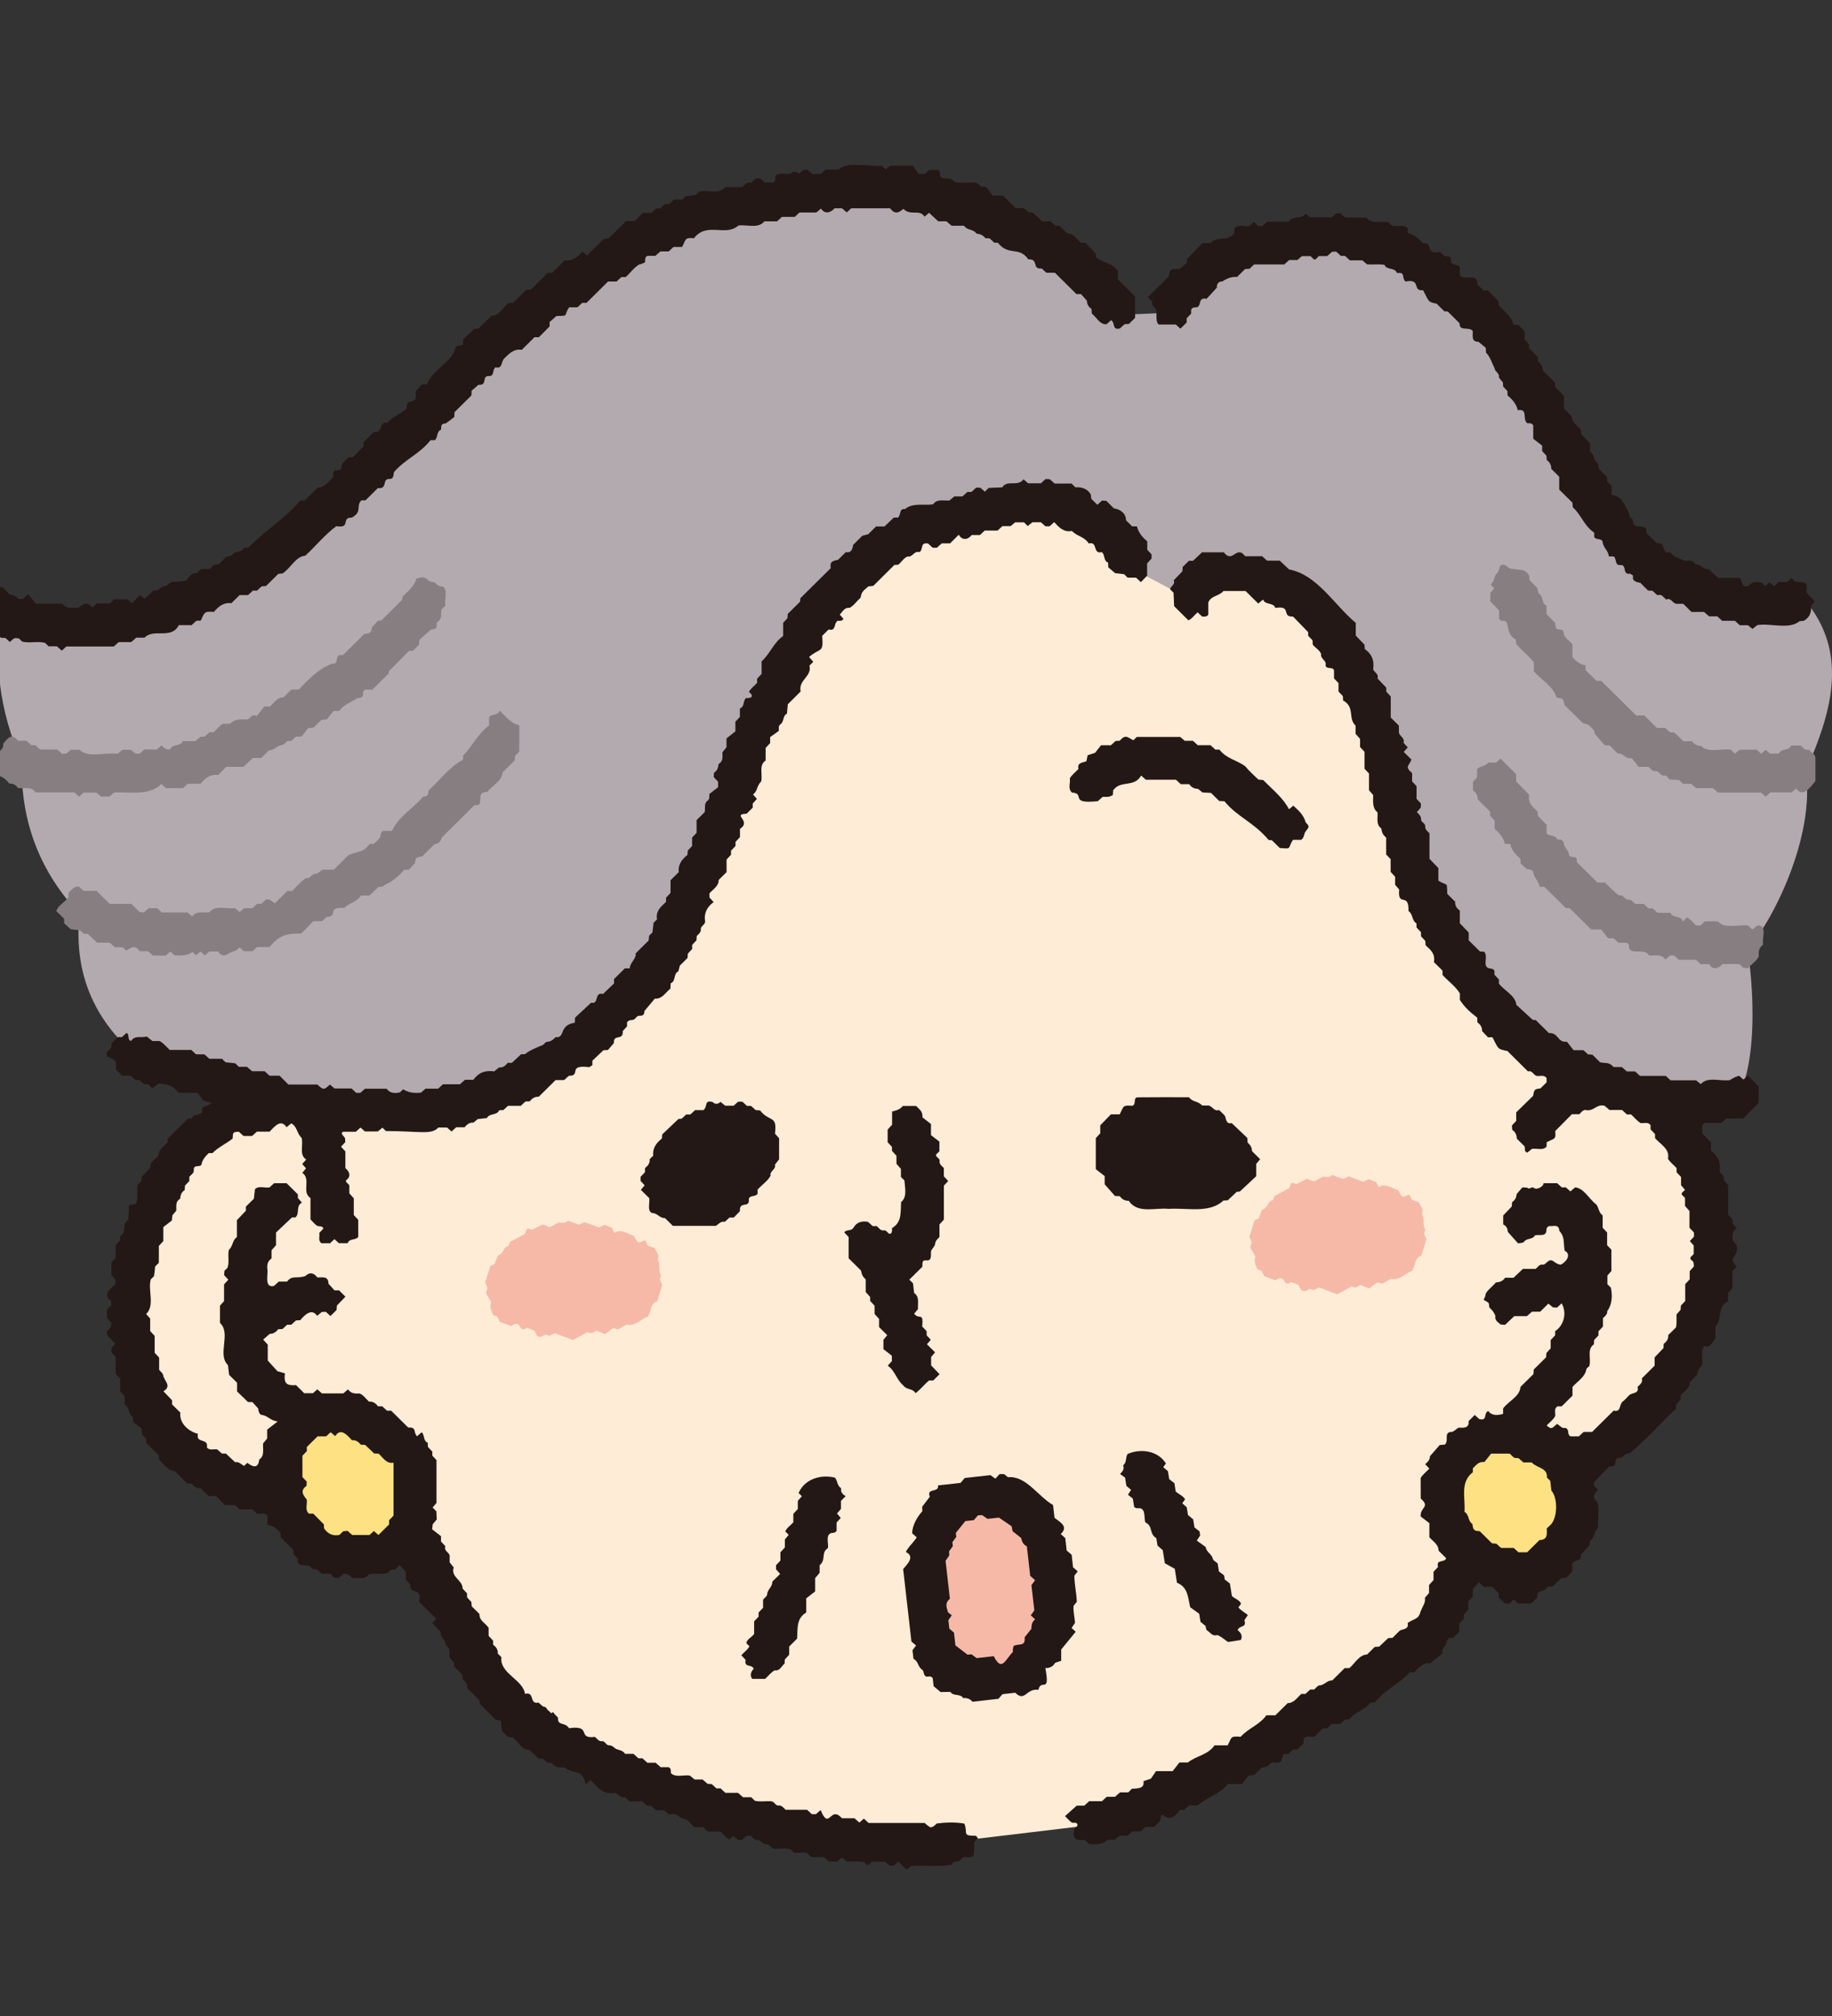 <svg width="100" height="110" viewBox="0 0 100 110" fill="none" xmlns="http://www.w3.org/2000/svg">
<rect x="0" y="0" width="100" height="110" fill="#333333" stroke="none"/>
<g clip-path="url(#clip0_104_21967)">
<g clip-path="url(#clip1_104_21967)">
<path d="M17.465 60.214C17.465 60.214 12.014 58.97 9.172 63.81C9.172 63.81 1.994 77.114 13.51 81.593C13.51 81.593 19.042 82.464 21.51 81.718C21.51 81.718 25.802 92.602 28.431 93.454C28.431 93.454 33.71 98.202 43.784 100.17C43.784 100.17 50.636 101.052 52.969 100.372L59.206 99.626C59.206 99.626 68.526 95.845 75.781 90.808C76.981 89.977 77.99 88.909 78.776 87.685L80.384 85.177C80.384 85.177 84.495 83.887 86.482 79.887C86.482 79.887 91.761 76.291 93.268 70.324C93.268 70.324 93.956 62.127 90.734 59.687C90.734 59.687 89.143 58.782 86.402 58.471C76.308 52.777 76.359 39.598 73.621 35.199C73.621 35.199 69.441 27.942 64.916 31.942L62.243 30.18C62.243 30.18 56.076 21.903 44.422 33.232C43.79 33.847 42.786 35.683 42.472 36.503C41.14 40.005 37.15 49.808 35.168 52.834C35.168 52.834 29.001 61.449 17.465 60.219V60.214Z" fill="#FEECD6"/>
<path d="M62.105 31.191C62.065 31.074 60.348 28.233 56.553 28.07C56.553 28.07 51.62 26.849 46.614 32.207C46.614 32.207 43.873 33.497 41.681 40.145C41.917 39.681 38.39 52.151 33.045 56.017C33.045 56.017 27.835 61.714 17.623 61.105C17.623 61.105 9.603 58.896 7.19 57.389C4.98 55.374 4.025 52.868 4.345 49.87C2.239 47.633 1.108 44.911 1.189 41.58C-0.039 38.772 -0.405 35.959 0.176 33.135C0.176 33.135 7.696 38.918 21.136 24.42C21.136 24.42 29.941 15.438 35.16 13.277C35.16 13.277 45.406 7.956 52.69 11.042C52.69 11.042 56.936 12.508 61.337 17.172L63.987 17.055C63.987 17.055 68.584 9.652 77.116 13.855C77.116 13.855 82.607 16.707 84.909 23.609C84.909 23.609 87.849 33.056 98.74 33.016C100.866 35.826 99.954 38.929 98.564 42.075C99.114 45.637 96.706 50.406 95.371 51.792C95.371 51.482 96.303 57.162 94.833 59.969L91.626 60.257C89.037 59.963 87.36 59.846 86.229 59.468C86.229 59.468 76.687 54.013 75.551 43.257C74.179 38.374 74.348 36.859 71.426 33.488C71.426 33.488 67.862 29.283 65.393 32.944L62.102 31.182L62.105 31.191Z" fill="#B3AAAF"/>
<path d="M18.86 84.846C21.023 84.846 22.776 83.112 22.776 80.972C22.776 78.832 21.023 77.097 18.86 77.097C16.698 77.097 14.945 78.832 14.945 80.972C14.945 83.112 16.698 84.846 18.86 84.846Z" fill="#FEE183"/>
<path d="M82.435 85.811C84.597 85.811 86.35 84.076 86.35 81.936C86.35 79.796 84.597 78.061 82.435 78.061C80.272 78.061 78.519 79.796 78.519 81.936C78.519 84.076 80.272 85.811 82.435 85.811Z" fill="#FEE183"/>
<path d="M35.873 71.001C35.962 70.711 36.054 70.418 36.146 70.116C36.106 70.019 36.063 69.914 36.02 69.806C36.043 69.734 36.066 69.66 36.086 69.589C35.896 69.31 36.077 69.017 35.902 68.732C36.025 68.468 35.812 68.308 35.741 68.103C35.608 68.049 35.47 68.012 35.344 67.941C35.295 67.85 35.275 67.73 35.185 67.676C34.826 67.85 34.811 67.847 34.607 67.434C34.282 67.351 33.871 67.015 33.537 67.275C33.488 67.178 33.439 67.081 33.39 66.981C33.261 66.933 33.126 66.882 32.993 66.833C32.896 66.882 32.798 66.93 32.7 66.978C32.432 66.879 32.162 66.779 31.909 66.685C31.799 66.734 31.702 66.779 31.598 66.825C31.4 66.751 31.198 66.677 31.006 66.606C30.847 66.765 30.675 66.719 30.505 66.697C30.344 66.785 30.183 66.87 30.016 66.961C29.887 66.913 29.754 66.865 29.622 66.813C29.426 66.913 29.236 67.01 29.052 67.101C28.739 67.01 28.791 66.97 28.652 67.326C28.388 67.468 28.103 67.622 27.847 67.761C27.804 67.864 27.781 67.986 27.746 67.992C27.467 68.032 27.476 68.445 27.2 68.49C27.119 68.573 27.053 68.855 26.993 68.963C26.901 69.014 26.837 69.048 26.762 69.088C26.673 69.373 26.584 69.666 26.486 69.979C26.521 70.067 26.564 70.173 26.61 70.281C26.59 70.349 26.567 70.421 26.524 70.563C26.616 70.717 26.731 70.91 26.817 71.053C26.699 71.369 26.826 71.508 26.927 71.759C27.016 71.793 27.082 71.816 27.142 71.838C27.197 71.947 27.246 72.046 27.289 72.126C27.508 72.209 27.709 72.283 27.899 72.354C28.506 71.918 28.281 72.815 28.753 72.445C28.877 72.49 29.009 72.539 29.162 72.596C29.202 72.675 29.254 72.775 29.308 72.883C29.366 72.906 29.432 72.929 29.504 72.954C29.596 72.909 29.691 72.863 29.792 72.815C29.855 72.838 29.921 72.863 29.979 72.886C30.082 72.838 30.18 72.792 30.281 72.744C30.617 72.869 30.951 72.994 31.276 73.114C31.544 72.969 31.799 72.832 32.056 72.692C32.122 72.71 32.191 72.73 32.268 72.749C32.358 72.707 32.453 72.661 32.556 72.613C32.683 72.661 32.818 72.71 33.036 72.792C33.16 72.698 33.333 72.562 33.465 72.462C33.597 72.496 33.666 72.513 33.733 72.53C33.894 72.445 34.052 72.357 34.213 72.271C34.633 72.396 34.993 71.975 35.375 71.83C35.545 71.545 35.499 71.107 35.876 71.007L35.873 71.001Z" fill="#F6B9A8"/>
<path d="M77.588 68.507C77.677 68.217 77.769 67.924 77.861 67.622C77.821 67.525 77.778 67.42 77.734 67.311C77.757 67.24 77.781 67.166 77.801 67.095C77.611 66.816 77.792 66.523 77.617 66.238C77.74 65.973 77.527 65.814 77.455 65.609C77.323 65.555 77.185 65.518 77.058 65.447C77.01 65.356 76.989 65.236 76.9 65.182C76.541 65.356 76.526 65.353 76.322 64.94C75.997 64.857 75.586 64.521 75.252 64.78C75.203 64.684 75.154 64.587 75.105 64.487C74.976 64.439 74.841 64.388 74.708 64.339C74.61 64.388 74.513 64.436 74.415 64.484C74.147 64.385 73.877 64.285 73.624 64.191C73.514 64.239 73.417 64.285 73.313 64.331C73.115 64.257 72.913 64.183 72.72 64.111C72.562 64.271 72.39 64.225 72.22 64.202C72.059 64.291 71.898 64.376 71.731 64.467C71.601 64.419 71.469 64.37 71.337 64.319C71.141 64.419 70.951 64.516 70.767 64.607C70.454 64.516 70.505 64.476 70.367 64.832C70.103 64.974 69.818 65.128 69.562 65.267C69.519 65.37 69.496 65.492 69.461 65.498C69.182 65.538 69.191 65.951 68.915 65.996C68.834 66.079 68.768 66.361 68.707 66.469C68.615 66.52 68.552 66.554 68.477 66.594C68.388 66.879 68.299 67.172 68.201 67.485C68.236 67.573 68.279 67.679 68.325 67.787C68.305 67.855 68.282 67.926 68.239 68.069C68.331 68.222 68.446 68.416 68.532 68.558C68.414 68.874 68.541 69.014 68.641 69.264C68.731 69.299 68.797 69.322 68.857 69.344C68.912 69.453 68.961 69.552 69.004 69.632C69.222 69.714 69.424 69.788 69.614 69.86C70.221 69.424 69.996 70.321 70.468 69.951C70.592 69.996 70.724 70.045 70.876 70.102C70.917 70.181 70.969 70.281 71.023 70.389C71.081 70.412 71.147 70.435 71.219 70.46C71.311 70.415 71.406 70.369 71.507 70.321C71.57 70.344 71.636 70.369 71.694 70.392C71.797 70.344 71.895 70.298 71.996 70.25C72.332 70.375 72.666 70.5 72.991 70.62C73.258 70.475 73.514 70.338 73.77 70.198C73.837 70.216 73.906 70.235 73.983 70.255C74.073 70.213 74.167 70.167 74.271 70.119C74.397 70.167 74.533 70.216 74.751 70.298C74.875 70.201 75.048 70.067 75.18 69.968C75.312 70.002 75.381 70.019 75.448 70.036C75.609 69.951 75.767 69.862 75.928 69.777C76.348 69.902 76.707 69.481 77.09 69.336C77.26 69.051 77.214 68.613 77.591 68.513L77.588 68.507Z" fill="#F6B9A8"/>
<path d="M57.531 86.093C57.925 89.049 56.66 91.651 54.703 91.907C52.747 92.163 50.843 89.974 50.452 87.019C50.058 84.063 51.323 81.461 53.279 81.205C55.236 80.949 57.14 83.138 57.531 86.093Z" fill="#F6B9A8"/>
<path d="M6.252 51.686H6.701C6.77 51.754 6.827 51.811 6.885 51.868C7.193 51.717 7.308 51.512 7.636 51.9H8.087C8.177 51.982 8.26 52.059 8.346 52.139H9.045C9.132 52.062 9.215 51.988 9.293 51.919C9.388 51.999 9.474 52.076 9.534 52.124C9.966 52.156 10.216 52.127 10.515 51.948C10.573 52.005 10.627 52.059 10.697 52.127C10.777 52.059 10.858 51.991 10.944 51.917C11.022 51.988 11.105 52.062 11.186 52.133C11.269 52.056 11.355 51.979 11.427 51.914H11.905C12.201 52.372 12.431 51.982 12.788 51.894C12.88 51.894 12.972 51.771 13.078 51.694C13.148 51.754 13.228 51.823 13.32 51.902H13.783C13.861 51.831 13.947 51.751 14.034 51.672H14.712C15.253 51.023 15.659 50.926 16.447 50.934C16.666 50.709 16.884 50.487 17.1 50.265H17.572C17.664 50.183 17.75 50.106 17.828 50.035C18.51 50.012 17.788 49.468 18.786 49.545C19.07 49.246 19.462 49.246 19.701 48.864H20.164C20.336 48.702 20.506 48.543 20.667 48.392C20.797 48.392 20.917 48.406 20.992 48.289C21.424 48.096 21.743 47.828 22.068 47.458H22.312C22.413 47.35 22.52 47.236 22.64 47.105C22.698 46.795 22.715 46.778 23.04 46.729C23.265 46.507 23.486 46.288 23.711 46.066C23.931 46.037 24.064 45.917 24.108 45.704C24.715 45.103 25.301 44.523 25.894 43.936C25.992 43.931 26.133 43.956 26.193 43.842C26.262 43.501 26.107 43.224 26.596 43.207C26.872 42.857 27.401 42.621 27.433 42.145C27.657 41.923 27.879 41.704 28.106 41.479V41.257C28.19 41.169 28.267 41.083 28.345 41.001V39.569C27.928 39.5 27.64 39.133 27.278 38.774C27.174 39.062 26.843 38.937 26.697 39.13V39.577C26.049 40.078 25.802 40.696 25.276 41.237V41.453C24.513 41.852 23.99 42.595 23.38 43.142C23.42 43.318 23.302 43.492 23.104 43.461C22.551 44.118 21.732 44.571 21.401 45.334H20.915C20.794 45.405 20.779 45.508 20.768 45.627C20.722 45.792 20.517 45.921 20.405 46.037C20.316 46.046 20.241 46.052 20.164 46.057C19.81 46.541 19.611 46.416 19.024 46.655C18.855 46.823 18.55 47.125 18.222 47.452H17.595C17.477 47.541 17.388 47.609 17.296 47.677C17.034 47.606 16.948 47.985 16.683 47.911C16.421 48.113 16.162 48.38 15.952 48.617H15.682C15.455 48.842 15.23 49.064 15.006 49.286C14.836 49.192 14.735 49.038 14.52 49.081C14.439 49.152 14.356 49.232 14.264 49.314H14.039C13.953 49.394 13.867 49.474 13.777 49.556H13.326C13.234 49.636 13.153 49.704 13.078 49.767C12.978 49.684 12.891 49.613 12.817 49.551C12.333 49.616 11.77 49.36 11.439 49.773C11.128 49.827 10.711 49.67 10.492 50.009C10.412 49.938 10.328 49.864 10.239 49.787H8.832C8.746 49.707 8.66 49.627 8.582 49.556H8.119C8.024 49.642 7.938 49.716 7.857 49.787C7.768 49.778 7.693 49.77 7.618 49.761C7.48 49.625 7.339 49.485 7.17 49.317H5.99C5.763 49.095 5.516 48.85 5.268 48.608H4.569C4.471 48.523 4.385 48.449 4.307 48.378C4.04 48.343 3.905 48.566 3.738 48.711V48.967C3.548 49.22 3.134 49.425 3.079 49.716C3.217 49.852 3.358 49.992 3.502 50.134V50.379C3.611 50.479 3.726 50.581 3.862 50.701C4.02 50.718 4.207 50.741 4.371 50.761C4.446 50.835 4.5 50.889 4.558 50.946C4.635 50.951 4.71 50.954 4.796 50.96C4.96 51.114 5.13 51.273 5.3 51.435H5.987C6.088 51.521 6.174 51.595 6.266 51.677L6.252 51.686Z" fill="#877E82"/>
<path d="M4.319 43.47C4.402 43.393 4.485 43.316 4.56 43.248H5.262C5.36 43.333 5.446 43.407 5.51 43.461H5.973C6.085 43.37 6.171 43.299 6.243 43.239C7.161 43.205 8.133 43.433 8.806 42.781C8.887 42.855 8.97 42.929 9.056 43.005H9.991C10.078 42.926 10.164 42.846 10.25 42.764H10.946C11.208 42.453 11.499 42.225 11.902 42.288C12.068 42.123 12.206 41.986 12.353 41.841H13.288C13.461 41.679 13.627 41.519 13.8 41.36H14.26C14.407 41.215 14.545 41.078 14.686 40.939C14.988 40.944 15.103 40.677 15.397 40.651C15.489 40.648 15.575 40.52 15.676 40.44C15.736 40.438 15.814 40.432 15.897 40.429C15.978 40.355 16.064 40.275 16.15 40.196H16.455C16.567 40.053 16.711 39.871 16.815 39.737C16.97 39.717 17.045 39.709 17.12 39.697L17.537 39.284C17.612 39.276 17.686 39.267 17.842 39.25C17.948 39.116 18.092 38.934 18.207 38.789H18.512C18.785 38.43 19.156 38.316 19.522 38.092C19.645 38.086 19.746 38.066 19.812 37.955C19.821 37.847 19.778 37.718 19.93 37.63H20.327C20.629 37.328 20.905 37.055 21.222 36.739C21.222 36.739 21.228 36.665 21.23 36.622C21.605 36.244 21.961 35.885 22.335 35.509H22.537C22.652 35.395 22.761 35.287 22.873 35.176C22.879 35.099 22.885 35.025 22.893 34.908C23.075 34.749 23.279 34.567 23.523 34.35C23.641 34.333 23.866 34.362 23.837 34.069C23.828 33.992 23.874 33.932 23.946 33.878C24.142 33.744 24.052 33.454 24.096 33.263C24.171 33.189 24.225 33.135 24.311 33.049C24.248 32.753 24.47 32.192 24.165 31.999C23.986 32.027 23.88 31.925 23.765 31.814C23.658 31.708 23.477 31.788 23.359 31.648C23.184 31.446 22.942 31.492 22.726 31.577C22.614 31.965 22.295 32.249 21.973 32.551C21.964 32.625 21.953 32.699 21.95 32.728C21.564 33.109 21.205 33.465 20.802 33.864C20.808 33.864 20.73 33.864 20.638 33.864C20.537 33.972 20.431 34.086 20.31 34.217C20.253 34.527 20.235 34.541 19.881 34.595C19.51 34.962 19.122 35.35 18.722 35.745H18.512C18.291 35.882 18.498 36.261 18.127 36.209C17.428 36.477 16.93 36.97 16.303 37.627H15.9C15.748 37.778 15.61 37.915 15.469 38.054C15.129 38.043 14.957 38.353 14.729 38.553H14.424C14.309 38.698 14.165 38.88 14.022 39.065C13.731 38.923 13.676 39.225 13.484 39.259C13.141 39.242 12.776 39.233 12.557 39.492C12.402 39.492 12.284 39.492 12.166 39.492C11.965 39.615 11.824 39.803 11.651 39.959H11.421C11.335 40.039 11.248 40.119 11.168 40.193C11.085 40.198 11.007 40.201 10.938 40.204C10.846 40.284 10.759 40.358 10.667 40.44H9.974C9.853 40.751 9.43 40.571 9.31 40.864C9.137 40.959 8.93 40.813 8.821 40.668C8.737 40.742 8.657 40.816 8.57 40.893H7.871C7.785 40.973 7.699 41.052 7.618 41.129C7.535 41.124 7.457 41.121 7.391 41.118C7.299 41.038 7.212 40.964 7.152 40.91H6.689C6.577 41.001 6.49 41.072 6.419 41.132C5.728 41.024 4.854 41.388 4.336 40.913H3.855C3.795 40.964 3.709 41.038 3.617 41.118C3.55 41.124 3.473 41.127 3.389 41.132C3.309 41.058 3.223 40.978 3.133 40.899H2.196C2.109 40.819 2.023 40.739 1.942 40.665C1.859 40.66 1.781 40.657 1.712 40.654C1.62 40.574 1.534 40.5 1.442 40.417H0.993C0.616 39.993 0.452 40.255 0.176 40.577C0.176 40.691 0.188 40.805 0.073 40.887C-0.1 41.075 -0.097 41.36 -0.299 41.553C-0.399 42.584 -0.011 42.066 0.516 42.761C0.691 42.735 0.855 42.815 0.976 42.991C1.31 43.057 1.715 42.889 1.942 43.236H4.06C4.149 43.319 4.232 43.396 4.316 43.472L4.319 43.47Z" fill="#877E82"/>
<path d="M99.091 41.309C99.048 41.133 98.838 41.03 98.723 40.893C98.467 40.984 98.395 40.72 98.271 40.68H97.768C97.65 40.999 97.218 40.805 97.103 41.121H96.617C96.554 41.064 96.467 40.99 96.375 40.91C96.298 40.982 96.214 41.056 96.134 41.127C96.05 41.05 95.964 40.973 95.892 40.908H94.954C94.859 40.987 94.779 41.053 94.698 41.121C94.629 41.053 94.572 40.996 94.477 40.902C93.985 40.825 93.225 41.107 92.849 40.697C92.644 40.7 92.48 40.62 92.357 40.444H91.894C91.724 40.281 91.554 40.125 91.39 39.968C91.307 39.965 91.232 39.959 91.163 39.957C91.071 39.877 90.987 39.803 90.895 39.72H90.444C90.208 39.487 89.986 39.268 89.756 39.037H89.31C88.663 38.396 88.027 37.764 87.403 37.149H87.144C86.94 36.95 86.744 36.759 86.552 36.569V36.304C86.247 36.25 86.014 36.085 85.829 35.84V35.148C85.674 34.957 85.43 34.843 85.369 34.615C85.323 34.371 85.323 34.365 85.105 34.342C84.9 34.342 84.897 34.166 84.895 33.998C84.739 33.838 84.581 33.67 84.417 33.502V33.041C84.115 32.924 84.276 32.517 83.994 32.392C83.965 32.287 83.939 32.181 83.911 32.076C83.773 31.939 83.632 31.8 83.494 31.663C83.488 31.586 83.482 31.512 83.476 31.435C83.218 30.84 82.544 31.267 82.202 30.852C81.756 30.701 81.912 31.085 81.716 31.282C81.523 31.421 81.618 31.729 81.382 31.848C81.374 31.851 81.391 31.899 81.394 31.928C81.448 31.982 81.506 32.039 81.569 32.102C81.497 32.181 81.425 32.264 81.348 32.352V32.81C81.503 32.973 81.664 33.141 81.828 33.309V33.756C81.883 33.85 81.949 33.884 82.032 33.87C82.481 33.852 82.113 34.573 82.74 34.9C82.749 34.974 82.757 35.048 82.766 35.134C83.048 35.492 83.436 35.763 83.727 36.144V36.623C84.118 37.104 84.805 37.454 84.964 38.063C85.326 38.112 85.329 38.117 85.398 38.468C85.732 38.798 86.065 39.128 86.399 39.458C86.707 39.524 86.733 39.532 87.026 39.883C87.035 39.957 87.043 40.031 87.043 40.033C87.259 40.281 87.438 40.486 87.59 40.66C87.722 40.671 87.797 40.677 87.872 40.685C88.01 40.822 88.151 40.962 88.309 41.118C88.634 41.078 88.706 41.434 89.072 41.369C89.187 41.514 89.333 41.696 89.445 41.839H89.978C90.104 41.932 90.168 42.095 90.363 42.075C90.567 42.055 90.619 42.348 90.855 42.314C91.019 42.288 91.065 42.522 91.151 42.533C91.382 42.545 91.531 42.553 91.655 42.559C91.738 42.641 91.796 42.698 91.862 42.764H92.311C92.403 42.844 92.489 42.92 92.587 43.006H93.513C93.599 43.086 93.686 43.165 93.772 43.245H96.128C96.211 43.322 96.295 43.396 96.375 43.47C96.465 43.39 96.551 43.316 96.643 43.234H97.791C97.891 43.154 97.969 43.088 98.05 43.026C98.398 43.555 98.847 42.935 99.094 42.616C99.094 42.172 99.094 41.742 99.094 41.315L99.091 41.309Z" fill="#877E82"/>
<path d="M95.976 50.502C95.806 50.494 95.792 50.716 95.619 50.693C95.561 50.636 95.507 50.582 95.423 50.499C94.909 50.423 94.16 50.716 93.775 50.272H93.064C92.99 50.34 92.906 50.417 92.817 50.499C92.742 50.499 92.665 50.499 92.584 50.499C92.414 50.354 92.291 50.158 92.084 50.058C92.026 50.115 91.971 50.169 91.856 50.283C91.761 49.922 91.318 50.129 91.175 49.805H90.473C90.383 49.722 90.3 49.645 90.211 49.563H89.984C89.897 49.483 89.811 49.403 89.722 49.321H89.267C89.138 49.221 89.066 49.079 88.873 49.087C88.68 49.096 88.614 48.797 88.381 48.86C88.091 48.663 87.861 48.398 87.613 48.156H87.199C86.808 47.769 86.448 47.413 86.071 47.04C86.109 46.616 85.818 46.864 85.651 46.682C85.646 46.38 85.369 46.269 85.355 45.981C85.361 45.93 85.272 45.87 85.226 45.816C85.148 45.81 85.073 45.807 84.996 45.802C84.898 45.534 84.567 45.66 84.42 45.466V45.008C84.256 44.837 84.095 44.672 83.945 44.512C83.937 44.421 83.931 44.344 83.922 44.27C83.641 44.014 83.387 43.797 83.471 43.37C83.244 43.137 83.002 42.889 82.757 42.636V42.24C82.45 41.935 82.176 41.662 81.909 41.395C81.837 41.457 81.751 41.531 81.656 41.611H81.239C81.028 41.85 80.816 41.77 80.626 41.967V42.411C80.542 42.505 80.465 42.587 80.404 42.656V43.134C80.597 43.251 80.649 43.427 80.666 43.621C80.891 43.843 81.112 44.062 81.339 44.287V44.512C81.42 44.6 81.5 44.686 81.584 44.774V45.23C81.929 45.5 82.079 45.788 82.148 46.047H82.438C82.501 46.394 82.737 46.63 82.996 46.864V47.106C83.106 47.205 83.221 47.311 83.347 47.428C83.454 47.416 83.681 47.476 83.698 47.598C83.715 47.906 84.014 48.071 84.035 48.387H84.299C84.691 48.774 85.079 49.158 85.47 49.546C85.548 49.549 85.626 49.554 85.683 49.557C86.08 49.95 86.471 50.337 86.854 50.716H87.397C87.521 50.873 87.665 51.055 87.78 51.197H88.079C88.168 51.28 88.255 51.356 88.344 51.439H88.796C88.888 51.493 88.922 51.559 88.911 51.638C88.934 52.174 89.791 51.684 90.007 52.131C90.358 52.154 90.688 52.04 90.907 52.353C90.988 52.285 91.068 52.216 91.154 52.142C91.221 52.139 91.298 52.134 91.382 52.131C91.465 52.208 91.549 52.285 91.635 52.367H92.57C92.659 52.45 92.742 52.527 92.832 52.609H93.292C93.513 52.971 93.818 52.834 94.031 52.598C94.365 52.623 94.675 52.558 94.972 52.629C95.041 52.697 95.096 52.752 95.15 52.806C95.225 52.814 95.3 52.823 95.423 52.837C95.576 52.603 95.875 52.47 96.004 52.182C95.99 51.914 95.999 51.715 96.243 51.541C96.154 51.223 96.491 50.511 95.967 50.488L95.976 50.502Z" fill="#877E82"/>
<path d="M53.269 100.167C52.48 100.175 52.849 100.019 52.641 99.503C52.175 99.415 51.611 99.432 51.137 99.495C50.832 99.777 50.812 99.774 50.472 99.466H47.412C47.322 99.384 47.236 99.307 47.153 99.23C47.072 99.301 46.989 99.375 46.911 99.446C46.822 99.367 46.736 99.293 46.641 99.21H45.956C45.3 98.475 45.28 99.93 44.791 98.763C44.71 98.834 44.627 98.908 44.541 98.988H44.313C44.227 98.908 44.141 98.829 44.052 98.746H42.884C42.763 98.643 42.685 98.498 42.492 98.515C42.323 98.529 42.28 98.308 42.107 98.285C41.811 98.262 41.497 98.327 41.201 98.256C41.132 98.188 41.077 98.134 41.008 98.065H40.559C40.467 97.986 40.381 97.909 40.283 97.823H39.596C39.507 97.741 39.423 97.664 39.334 97.582H39.107C39.017 97.499 38.931 97.422 38.853 97.348C38.767 97.342 38.69 97.337 38.623 97.331C38.531 97.251 38.445 97.177 38.35 97.097H37.921C37.806 97.006 37.717 96.935 37.648 96.878C37.286 96.833 36.886 97.004 36.621 96.75C36.607 96.636 36.656 96.511 36.5 96.423H36.06C35.968 96.343 35.882 96.266 35.787 96.181H35.332C35.243 96.098 35.157 96.021 35.071 95.939H34.846C34.754 95.856 34.671 95.779 34.579 95.697H34.121C33.995 95.506 33.808 95.495 33.629 95.432C33.503 95.349 33.419 95.224 33.235 95.23C33.08 95.233 33.034 94.988 32.861 95.005C32.669 95.025 32.6 94.868 32.476 94.771C31.455 94.897 32.355 94.111 31.058 94.296C30.845 93.94 30.419 94.193 30.462 93.727C30.387 93.647 30.307 93.561 30.226 93.476C30.226 93.325 30.042 93.578 30.042 93.422C29.769 93.24 29.878 93.134 29.645 93.117C29.565 93.046 29.481 92.975 29.392 92.898C28.866 93.015 29.217 92.283 28.653 92.422C28.569 91.657 27.249 91.304 27.37 90.421C27.284 90.336 27.229 90.281 27.171 90.225C27.191 90.011 27.082 89.863 26.915 89.741V89.519C26.832 89.427 26.754 89.345 26.671 89.257V88.821C26.492 88.553 26.15 88.428 26.173 88.067C26.029 87.924 25.888 87.785 25.75 87.648C25.744 87.574 25.736 87.497 25.727 87.409C25.658 87.332 25.581 87.246 25.494 87.155V86.939C25.411 86.851 25.333 86.765 25.25 86.677C25.258 86.204 24.594 86.071 24.764 85.524C24.669 85.404 24.6 85.316 24.545 85.248C24.545 85.097 24.545 84.98 24.545 84.864C24.49 84.69 24.22 84.619 24.312 84.368C24.237 84.286 24.157 84.2 24.073 84.112V83.819C23.926 83.705 23.742 83.562 23.59 83.446C23.604 83.306 23.613 83.229 23.619 83.169C23.699 83.073 23.771 82.987 23.84 82.908C23.831 82.74 23.826 82.589 23.82 82.463C23.739 82.384 23.685 82.33 23.613 82.258C23.679 82.182 23.745 82.102 23.826 82.005V79.67C23.76 79.599 23.682 79.514 23.599 79.426V79.204C23.518 79.118 23.437 79.033 23.36 78.953C23.354 78.87 23.351 78.793 23.348 78.717C23.081 78.617 23.199 78.295 23.015 78.15C22.931 78.224 22.848 78.298 22.764 78.369C22.537 78.124 22.764 77.868 22.281 77.891C21.97 77.584 21.665 77.282 21.355 76.974H21.127C21.038 76.894 20.952 76.815 20.863 76.732H20.636C20.509 76.57 20.362 76.459 20.146 76.479C19.971 76.331 19.85 76.12 19.631 76.035C19.37 76.046 19.157 76.04 18.996 75.807C18.915 75.878 18.832 75.952 18.743 76.029H17.569C17.485 75.955 17.402 75.878 17.324 75.807C17.235 75.887 17.149 75.961 17.083 76.018H16.605C16.453 75.867 16.315 75.73 16.162 75.579C15.621 75.619 15.486 75.468 15.552 74.933C15.434 74.902 15.331 74.87 15.144 74.819C15.014 74.677 14.833 74.475 14.615 74.235V73.367C14.531 73.276 14.456 73.191 14.364 73.091C14.476 72.994 14.595 72.894 14.727 72.778C14.902 72.783 15.063 72.695 15.181 72.53C15.259 72.524 15.337 72.521 15.42 72.516C15.501 72.442 15.587 72.362 15.673 72.282H15.9C15.99 72.2 16.073 72.123 16.154 72.049C16.24 72.043 16.315 72.037 16.392 72.032C16.674 71.69 17.031 71.388 17.313 71.798C17.391 71.73 17.474 71.662 17.56 71.588C17.629 71.585 17.704 71.582 17.785 71.576C17.868 71.653 17.954 71.73 18.038 71.807C18.15 71.696 18.262 71.585 18.372 71.477C18.377 71.4 18.383 71.326 18.389 71.237C18.541 71.078 18.697 70.913 18.855 70.751C18.74 70.637 18.628 70.526 18.51 70.409H18.262C18.164 70.301 18.061 70.184 17.931 70.044C17.917 69.609 17.627 69.709 17.322 69.703C17.066 69.358 16.818 69.481 16.671 69.623C16.205 69.791 15.935 69.56 15.673 69.928H15.219C15.127 70.01 15.043 70.087 14.951 70.167C14.436 70.284 14.623 69.603 14.6 69.293C14.563 69.039 14.592 68.823 14.822 68.664V68.219C14.902 68.128 14.98 68.043 15.066 67.946V67.251C15.348 66.984 15.633 66.716 15.938 66.426H16.131C16.378 66.187 16.131 65.814 16.479 65.617C16.41 65.537 16.338 65.458 16.26 65.367V65.17C16.053 64.965 15.86 64.775 15.645 64.561H14.96C14.888 64.626 14.802 64.706 14.712 64.789C14.459 64.834 14.094 64.678 13.916 64.891C13.898 65.056 13.875 65.239 13.858 65.406C13.703 65.56 13.565 65.697 13.421 65.839V66.064C13.257 66.235 13.096 66.403 12.932 66.574V67.496C12.661 67.698 12.748 67.946 12.492 68.202C12.42 68.481 12.532 68.866 12.42 69.173C12.362 69.23 12.307 69.284 12.253 69.338C12.247 69.412 12.239 69.489 12.233 69.575C12.307 69.654 12.385 69.74 12.463 69.825C12.388 69.905 12.31 69.99 12.23 70.079V70.995C12.144 71.089 12.069 71.175 12.008 71.24V72.183C12.633 72.758 11.841 73.908 12.443 74.486C12.463 74.665 12.486 74.85 12.506 75.018C12.661 75.172 12.799 75.309 12.94 75.448V75.921C13.136 76.109 13.332 76.299 13.539 76.502H13.777C13.875 76.61 13.979 76.727 14.1 76.86C14.088 76.951 14.157 77.185 14.269 77.199C14.64 77.245 14.727 77.504 15.158 77.561C14.925 77.74 14.741 77.882 14.583 78.005V78.492C14.491 78.603 14.419 78.691 14.361 78.759C14.338 79.093 14.454 79.434 14.149 79.639C14.1 80.129 13.821 80.066 13.498 79.816C13.438 79.875 13.383 79.93 13.323 79.989C13.153 79.895 13.053 79.742 12.834 79.784C12.673 79.631 12.503 79.474 12.331 79.312H12.115C12.02 79.226 11.934 79.152 11.859 79.087C11.657 79.047 11.444 79.166 11.292 78.976C11.399 78.438 10.671 78.791 10.806 78.233C10.28 78.11 9.765 77.629 9.845 77.077C9.675 76.909 9.534 76.769 9.391 76.627V76.405C9.232 76.237 9.077 76.075 8.922 75.912C9.388 75.619 8.982 75.388 8.902 75.032C8.902 74.941 8.775 74.853 8.686 74.739V74.076C8.602 73.988 8.525 73.902 8.441 73.811V72.889C8.361 72.8 8.28 72.715 8.197 72.627V71.946C8.116 71.855 8.047 71.775 7.978 71.696C8.47 71.226 8.059 70.4 8.231 69.805C8.295 69.743 8.352 69.686 8.407 69.632C8.436 69.466 8.453 69.256 8.467 69.105C8.548 69.025 8.602 68.971 8.669 68.906V67.983C8.752 67.895 8.83 67.809 8.913 67.721V66.955C9.06 66.841 9.244 66.699 9.379 66.597C9.396 66.443 9.405 66.369 9.411 66.309C9.491 66.212 9.563 66.127 9.624 66.056C9.632 65.805 9.566 65.555 9.831 65.412C9.848 65.219 9.903 65.042 10.081 64.937C10.087 64.854 10.092 64.777 10.098 64.692C10.173 64.612 10.251 64.53 10.334 64.441V64.208C10.415 64.128 10.507 64.051 10.57 63.957C10.576 63.88 10.579 63.804 10.584 63.73C10.674 63.567 10.866 63.684 10.99 63.565C11.047 63.268 11.211 63.095 11.393 62.918H11.597C11.931 62.577 12.379 62.392 12.699 62.121C12.716 61.771 12.716 61.768 13.038 61.751C13.119 61.825 13.205 61.902 13.294 61.984H13.76C13.844 61.907 13.93 61.831 14.019 61.748H14.715C14.983 61.472 15.328 61.028 15.642 61.506C15.722 61.441 15.803 61.372 15.9 61.292C16.234 61.475 16.203 61.862 16.464 62.084C16.571 62.488 16.309 63.004 16.715 63.268C16.64 63.351 16.565 63.434 16.496 63.513C16.568 63.596 16.64 63.675 16.706 63.749C16.631 63.841 16.565 63.917 16.502 63.994C16.997 64.33 16.444 65.042 16.948 65.372V66.534C17.057 66.645 17.155 66.765 17.276 66.861C17.385 66.95 17.583 66.856 17.655 67.026C17.578 67.112 17.503 67.197 17.428 67.277C17.468 67.468 17.345 67.678 17.543 67.835H18.015C18.09 67.764 18.176 67.687 18.256 67.613C18.343 67.69 18.426 67.77 18.498 67.832H18.979C19.076 67.553 19.413 67.69 19.554 67.491V66.557C19.476 66.474 19.396 66.389 19.312 66.3V65.384C19.226 65.287 19.151 65.202 19.068 65.111V64.675C18.999 64.567 18.869 64.535 18.884 64.401C19.157 64.228 19.117 63.952 18.852 63.738V62.824C18.768 62.736 18.691 62.651 18.613 62.568C18.691 62.485 18.768 62.403 18.846 62.32C18.84 62.238 18.838 62.161 18.835 62.107C18.768 61.967 18.547 61.862 18.725 61.751H19.424C19.514 61.671 19.597 61.597 19.68 61.523C19.767 61.6 19.853 61.677 19.919 61.737H20.621C20.722 61.657 20.799 61.592 20.877 61.529C20.952 61.603 21.007 61.657 21.064 61.714C22.882 61.711 23.544 61.942 23.926 61.523H24.404C24.473 61.586 24.559 61.663 24.646 61.739C24.726 61.666 24.812 61.589 24.902 61.509H25.362C25.488 61.344 25.638 61.238 25.842 61.255C25.937 61.179 26.023 61.105 26.075 61.062C26.274 61.039 26.426 61.022 26.579 61.005C26.708 60.732 27.105 60.874 27.243 60.595C27.261 60.561 27.387 60.581 27.473 60.572C27.554 60.501 27.637 60.421 27.727 60.339H28.425C28.512 60.259 28.598 60.179 28.682 60.102C28.765 60.1 28.843 60.094 28.92 60.091C29.041 59.929 29.197 59.832 29.407 59.843C29.714 59.539 30.022 59.234 30.327 58.932C30.485 58.932 30.643 58.932 30.796 58.932C30.882 58.853 30.968 58.773 31.049 58.699C31.76 58.702 30.94 58.084 32.142 58.226C32.208 58.221 32.269 58.158 32.335 58.118V57.876C32.531 57.691 32.729 57.503 32.939 57.304C32.997 57.301 33.071 57.298 33.184 57.292C33.27 57.193 33.37 57.076 33.509 56.914C33.474 56.384 34.029 56.825 33.995 56.256C34.067 56.179 34.144 56.094 34.228 56.003V55.783C34.303 55.669 34.409 55.661 34.53 55.652C34.688 55.641 34.731 55.413 34.907 55.425C35.206 55.445 35.166 55.22 35.177 55.163C35.419 54.875 35.594 54.667 35.744 54.488C36.147 54.531 36.339 54.126 36.592 53.95C36.601 53.805 36.604 53.728 36.61 53.651C36.909 53.537 36.742 53.124 37.027 53.002C37.056 52.897 37.081 52.791 37.11 52.686C37.251 52.546 37.389 52.41 37.53 52.27C37.536 52.193 37.539 52.116 37.545 52.034C37.619 51.954 37.7 51.869 37.781 51.783V51.558C37.861 51.47 37.942 51.388 38.016 51.308C38.022 51.222 38.028 51.148 38.031 51.072C38.14 50.96 38.27 50.872 38.255 50.693C38.246 50.525 38.468 50.482 38.491 50.291C38.41 49.856 38.58 49.491 38.954 49.221C38.879 49.138 38.802 49.056 38.727 48.973V48.743C38.928 48.518 39.239 48.344 39.23 48.011C39.371 47.874 39.509 47.735 39.659 47.587V46.903C39.739 46.812 39.817 46.727 39.904 46.633V46.419C39.987 46.331 40.065 46.246 40.148 46.157V45.938C40.231 45.847 40.309 45.762 40.392 45.673V45.224C41.057 44.791 39.915 44.432 40.752 44.401C40.864 44.29 40.977 44.179 41.089 44.068V43.843C41.169 43.755 41.244 43.672 41.316 43.592C41.244 43.51 41.172 43.43 41.103 43.35C41.373 43.148 41.284 42.9 41.546 42.644C41.65 42.297 41.394 41.759 41.793 41.497V40.811C41.877 40.722 41.955 40.637 42.038 40.546V40.218C42.17 40.124 42.363 39.988 42.513 39.88C42.521 39.686 42.472 39.618 42.619 39.504C42.806 39.361 42.717 39.054 42.956 38.94C42.97 38.789 42.981 38.635 43.002 38.428C43.212 38.22 43.459 37.972 43.703 37.73C43.568 37.09 44.331 36.924 44.184 36.318C44.267 36.235 44.322 36.181 44.391 36.113C44.325 36.033 44.256 35.953 44.164 35.845C44.788 35.313 44.958 35.669 44.88 34.692C45.007 34.567 45.119 34.456 45.231 34.345C45.654 34.456 45.496 34.029 45.717 33.875C45.829 33.867 45.959 33.909 46.042 33.767C45.979 33.693 45.907 33.61 45.838 33.531C45.996 33.391 46.077 33.132 46.37 33.169C46.6 33.052 46.767 32.793 46.969 32.622C47.038 32.318 47.055 32.281 47.397 31.999C47.472 31.99 47.547 31.982 47.668 31.968C48.033 31.606 48.421 31.222 48.818 30.826C48.876 30.823 48.953 30.817 49.031 30.814C49.204 30.675 49.342 30.43 49.549 30.362C49.808 30.422 49.894 30.049 50.162 30.123C50.185 30.128 50.228 30.091 50.254 30.069C50.383 29.858 50.26 29.599 50.659 29.656C50.743 29.733 50.826 29.809 50.913 29.889H51.14C51.229 29.807 51.315 29.73 51.404 29.647H51.862C52.008 29.502 52.15 29.363 52.334 29.177C52.5 29.476 52.814 29.485 53.038 29.192H53.49C53.579 29.109 53.666 29.032 53.752 28.95H54.451C54.543 28.867 54.626 28.79 54.718 28.708H55.164C55.268 28.619 55.354 28.545 55.412 28.5H55.895C55.967 28.571 56.022 28.625 56.099 28.702C56.177 28.639 56.255 28.577 56.355 28.497H56.818C56.885 28.557 56.971 28.634 57.066 28.716H57.293C57.373 28.645 57.457 28.568 57.543 28.491C57.796 28.765 58.064 29.064 58.51 28.97C58.795 29.271 59.186 29.271 59.427 29.653C59.951 29.525 59.62 30.251 60.144 30.128C60.334 30.279 60.218 30.598 60.483 30.698C60.486 30.775 60.492 30.852 60.498 30.96C60.598 31.045 60.716 31.148 60.869 31.273C61.007 31.29 61.194 31.31 61.361 31.33C61.432 31.401 61.487 31.455 61.553 31.521H62.011C62.1 31.603 62.186 31.68 62.278 31.763C62.382 31.651 62.491 31.541 62.615 31.41V30.743C62.695 30.652 62.773 30.567 62.859 30.473V30.251C62.785 30.171 62.707 30.086 62.623 29.997V29.536C62.298 29.274 62.126 28.995 62.06 28.719H61.795C61.686 28.608 61.573 28.497 61.461 28.386C61.476 28.033 61.148 27.777 60.805 27.74C60.667 27.603 60.526 27.463 60.388 27.327C60.311 27.324 60.233 27.318 60.152 27.313C60.072 27.387 59.986 27.466 59.899 27.543C59.79 27.435 59.678 27.324 59.566 27.213C59.56 27.136 59.554 27.062 59.545 26.985C59.361 26.661 59.028 26.561 58.703 26.592C58.619 26.51 58.562 26.453 58.492 26.384H57.569C57.477 26.305 57.391 26.228 57.299 26.148C57.23 26.145 57.152 26.142 57.071 26.137C56.988 26.214 56.902 26.293 56.821 26.37H56.119C56.03 26.293 55.95 26.219 55.872 26.154C55.515 26.592 55 26.148 54.707 26.592C54.465 26.601 54.2 26.612 53.968 26.621C53.881 26.706 53.827 26.76 53.76 26.829C53.68 26.76 53.599 26.689 53.507 26.609H53.283C53.202 26.683 53.116 26.76 53.027 26.843H52.805C52.713 26.925 52.627 27.002 52.535 27.085H52.092C51.986 27.173 51.899 27.247 51.827 27.307C51.485 27.332 51.148 27.207 50.93 27.52C50.398 27.589 49.831 27.421 49.399 27.777C49.066 27.737 49.195 28.073 49.02 28.241H48.789C48.62 28.403 48.45 28.562 48.28 28.725H47.82C47.67 28.873 47.529 29.012 47.391 29.149C47.285 29.177 47.179 29.203 47.072 29.232C46.905 29.397 46.738 29.562 46.569 29.73C46.534 29.955 46.48 30.182 46.166 30.128C46.028 30.265 45.887 30.404 45.746 30.544C45.484 30.604 45.277 30.624 45.346 31C44.82 31.521 44.262 32.073 43.689 32.639C43.686 32.682 43.678 32.756 43.672 32.83C43.447 33.052 43.226 33.272 43.002 33.494C42.996 33.571 42.99 33.645 42.981 33.733C42.91 33.81 42.832 33.895 42.748 33.986V34.701C42.216 35.082 42.041 35.663 41.572 36.084V36.771C41.489 36.859 41.411 36.944 41.327 37.032V37.257C41.181 37.428 40.982 37.551 40.879 37.756C41.169 37.964 41.04 38.12 40.729 38.086C40.536 38.228 40.666 38.556 40.387 38.655V39.117C40.303 39.205 40.226 39.287 40.142 39.376V39.905C39.998 40.019 39.814 40.164 39.656 40.29V40.774C39.564 40.885 39.492 40.97 39.435 41.041C39.429 41.295 39.489 41.542 39.225 41.685C39.207 41.881 39.153 42.055 38.974 42.16C38.968 42.243 38.966 42.319 38.96 42.402C39.035 42.482 39.115 42.567 39.196 42.653V42.954C39.052 43.066 38.868 43.208 38.718 43.325C38.73 43.51 38.718 43.621 38.612 43.697C38.419 43.831 38.508 44.125 38.465 44.312C38.307 44.469 38.166 44.609 38.022 44.751V45.443C37.939 45.531 37.861 45.614 37.778 45.702V46.16C37.694 46.248 37.617 46.334 37.542 46.411C37.536 46.496 37.53 46.573 37.524 46.647C37.217 46.892 36.992 47.197 37.053 47.584C36.883 47.752 36.745 47.888 36.601 48.031V48.72C36.518 48.811 36.437 48.894 36.356 48.982V49.209C36.08 49.463 35.773 49.725 35.867 50.16C35.796 50.232 35.738 50.288 35.675 50.351C35.655 50.528 35.635 50.71 35.614 50.878C35.542 50.949 35.488 51.003 35.433 51.057C35.425 51.131 35.419 51.208 35.407 51.316C35.18 51.541 34.933 51.786 34.7 52.017C34.725 52.344 34.395 52.506 34.372 52.837H34.107C33.911 53.03 33.716 53.224 33.517 53.42V53.66C33.322 53.844 33.123 54.035 32.919 54.232C32.398 54.126 32.738 54.807 32.263 54.713C31.95 55.006 31.662 55.271 31.389 55.527C31.383 55.624 31.38 55.701 31.374 55.806C30.48 55.931 30.877 56.663 30.33 56.589C30.177 56.746 30.045 56.848 29.832 56.845C29.734 56.9 29.654 57.039 29.565 57.042C29.245 57.184 28.958 57.284 28.682 57.497C28.65 57.537 28.535 57.517 28.443 57.523C28.285 57.674 28.115 57.831 27.942 57.993H27.715C27.588 58.155 27.442 58.266 27.235 58.246C27.142 58.323 27.053 58.397 26.981 58.457C26.472 58.397 26.144 58.508 25.837 58.918H25.379C25.29 59.001 25.204 59.078 25.114 59.16H24.18C24.093 59.24 24.007 59.319 23.918 59.402H23.227C23.13 59.487 23.046 59.562 22.98 59.618C22.531 59.658 22.287 59.601 22.002 59.436C21.947 59.49 21.89 59.547 21.835 59.601C21.559 59.67 21.28 59.655 21.104 59.405H19.919C19.847 59.47 19.761 59.55 19.672 59.63H19.445C19.358 59.55 19.275 59.47 19.186 59.391H18.262C18.167 59.311 18.087 59.243 18.009 59.177C17.675 59.482 17.658 59.482 17.324 59.177H15.742C15.547 58.983 15.386 58.818 15.259 58.693H14.71C14.62 58.613 14.537 58.534 14.448 58.451H13.763C13.662 58.366 13.576 58.292 13.481 58.209H13.035C12.966 58.138 12.909 58.084 12.843 58.018C12.67 57.998 12.483 57.978 12.31 57.961C12.241 57.893 12.184 57.836 12.118 57.771H11.43C11.338 57.691 11.252 57.614 11.154 57.529H10.702C10.613 57.446 10.53 57.369 10.441 57.287H9.264C9.091 57.13 8.95 56.939 8.72 56.803H8.32C8.203 56.709 8.116 56.64 8.01 56.555C7.713 56.646 7.357 56.47 7.155 56.8C6.922 56.737 7.101 56.444 6.905 56.361C6.825 56.435 6.741 56.509 6.655 56.589H6.428C6.313 56.703 6.2 56.814 6.091 56.922C6.085 56.999 6.082 57.073 6.077 57.158C6.002 57.238 5.924 57.324 5.841 57.409V57.64C6.261 57.847 6.382 57.796 6.321 58.349C6.439 58.465 6.551 58.576 6.666 58.69H7.13C7.219 58.773 7.305 58.85 7.394 58.932H7.616C7.739 59.029 7.808 59.191 8.001 59.163C8.168 59.137 8.2 59.368 8.343 59.362C8.444 59.285 8.533 59.214 8.64 59.132C9.106 59.14 9.454 59.217 9.744 59.627H10.789C10.886 59.758 11.024 59.949 11.091 60.04C11.312 60.111 11.416 60.145 11.519 60.179C11.361 60.438 10.932 60.256 11.045 60.683C10.904 60.883 10.567 60.746 10.472 61.016C10.395 61.022 10.32 61.028 10.268 61.031C9.894 61.401 9.534 61.757 9.152 62.135V62.323C8.948 62.548 8.646 62.722 8.646 63.058C8.507 63.194 8.366 63.334 8.228 63.471C8.223 63.545 8.214 63.621 8.208 63.712C8.056 63.872 7.898 64.037 7.731 64.208V64.424C7.644 64.518 7.57 64.604 7.506 64.672C7.452 65.014 7.575 65.432 7.403 65.691C7.279 65.717 7.17 65.74 7.04 65.765C7.029 66.05 7.017 66.312 7.009 66.548C6.928 66.628 6.873 66.682 6.813 66.742C6.793 66.921 6.77 67.106 6.75 67.274C6.678 67.345 6.623 67.4 6.566 67.457C6.56 67.533 6.554 67.607 6.548 67.693C6.477 67.772 6.396 67.855 6.315 67.946V68.638C6.235 68.723 6.154 68.809 6.082 68.886V69.58C6.169 69.677 6.244 69.763 6.315 69.84C6.307 69.928 6.298 70.002 6.29 70.076C6.002 70.329 5.59 70.685 6.062 70.973C6.068 71.049 6.071 71.124 6.077 71.209C6.002 71.289 5.921 71.374 5.841 71.462V71.921C5.921 72.006 6.002 72.091 6.077 72.171C6.071 72.254 6.068 72.331 6.062 72.396C5.982 72.487 5.907 72.573 5.838 72.652C5.849 72.741 5.858 72.815 5.867 72.889C6.008 73.025 6.146 73.165 6.298 73.316C6.229 73.395 6.163 73.475 6.088 73.561C6.085 73.626 6.08 73.703 6.077 73.785C6.154 73.868 6.232 73.951 6.315 74.039V74.964C6.399 75.052 6.477 75.138 6.56 75.226V75.904C6.646 76.003 6.724 76.089 6.804 76.183V76.624C7.083 76.792 6.974 77.105 7.233 77.293C7.273 77.324 7.253 77.436 7.27 77.589C7.406 77.695 7.59 77.837 7.737 77.951V78.247C7.82 78.338 7.898 78.421 7.97 78.5C7.975 78.586 7.984 78.663 7.99 78.737C8.214 78.959 8.436 79.178 8.66 79.4C8.669 79.474 8.674 79.551 8.683 79.636C8.927 79.853 9.08 80.194 9.54 80.271C9.736 80.465 9.983 80.71 10.219 80.943C10.317 80.949 10.395 80.954 10.472 80.96C10.59 81.128 10.751 81.211 10.958 81.208C11.099 81.347 11.237 81.484 11.39 81.635H11.804C11.988 81.826 12.152 81.991 12.276 82.119H12.82C12.909 82.201 12.995 82.278 13.084 82.361H13.769C13.872 82.449 13.959 82.523 14.028 82.583C14.235 82.62 14.448 82.503 14.597 82.703V83.195C14.885 83.243 15.141 83.42 15.305 83.648C15.316 83.75 15.325 83.827 15.334 83.901C15.558 84.123 15.78 84.343 16.004 84.565C16.01 84.641 16.016 84.716 16.021 84.801C16.096 84.881 16.174 84.963 16.257 85.051C16.168 85.507 16.634 85.353 16.896 85.447C16.951 85.501 17.008 85.558 17.063 85.612C17.137 85.618 17.215 85.626 17.304 85.635C17.382 85.703 17.468 85.78 17.56 85.866H18.018C18.107 85.948 18.193 86.025 18.274 86.099H18.501C18.596 86.017 18.679 85.94 18.76 85.868C18.846 85.877 18.924 85.883 18.984 85.888C19.079 85.968 19.166 86.039 19.266 86.125C19.565 86.051 19.928 86.216 20.126 85.903C20.466 85.817 20.82 85.934 21.153 85.823C21.211 85.766 21.265 85.712 21.32 85.658C21.395 85.652 21.473 85.647 21.562 85.638C21.64 85.567 21.726 85.49 21.821 85.404C21.921 85.516 22.028 85.629 22.154 85.766V86.19C22.235 86.281 22.313 86.367 22.393 86.458C22.356 87.076 23.049 86.529 22.879 87.4C23.187 87.705 23.495 88.01 23.811 88.323C23.742 88.402 23.67 88.482 23.599 88.568C23.754 88.73 23.912 88.895 24.059 89.052C24.024 89.368 24.343 89.464 24.332 89.778C24.6 89.92 24.522 90.173 24.533 90.398C24.585 90.575 24.858 90.646 24.766 90.897C24.925 91.062 25.083 91.227 25.247 91.398V91.623C25.411 91.748 25.523 91.893 25.5 92.106C25.724 92.329 25.946 92.548 26.17 92.77C26.176 92.847 26.182 92.921 26.188 92.969C26.478 93.257 26.757 93.533 27.056 93.829C27.117 93.84 27.226 93.863 27.338 93.886C27.361 94.097 27.381 94.282 27.401 94.458C27.522 94.572 27.634 94.68 27.738 94.777C27.833 94.786 27.908 94.791 27.985 94.797C28.293 95.025 28.477 95.497 28.9 95.483C29.058 95.631 29.228 95.791 29.401 95.953H29.619C29.711 96.035 29.798 96.112 29.881 96.186C30.134 96.095 30.203 96.369 30.448 96.434H30.805C31.34 96.864 31.785 96.445 31.964 97.368C32.067 97.277 32.151 97.203 32.234 97.129C32.626 97.553 32.968 97.957 33.601 97.821C33.767 97.932 33.88 98.1 34.104 98.054C34.185 98.128 34.271 98.205 34.36 98.287H35.059C35.145 98.367 35.232 98.447 35.312 98.524C35.396 98.527 35.473 98.532 35.542 98.535C35.635 98.615 35.721 98.689 35.813 98.772H36.273C36.38 98.897 36.48 99.036 36.661 98.991C36.929 98.922 37.067 99.156 37.274 99.227C37.562 99.25 37.703 99.52 37.907 99.697C38.065 99.697 38.224 99.697 38.376 99.697C38.462 99.777 38.548 99.856 38.638 99.939H39.334C39.515 100.078 39.613 100.298 39.843 100.36C39.901 100.303 39.958 100.246 40.024 100.181C40.105 100.249 40.185 100.317 40.272 100.389C40.338 100.392 40.416 100.397 40.499 100.4C40.582 100.323 40.666 100.246 40.752 100.167H40.979C41.069 100.249 41.155 100.326 41.233 100.4C41.529 100.329 41.572 100.642 41.854 100.639C42.021 100.628 42.067 100.85 42.245 100.87C42.538 100.893 42.852 100.824 43.143 100.901L43.335 101.092H44.023C44.115 101.172 44.201 101.248 44.296 101.334H44.984C45.073 101.416 45.159 101.493 45.243 101.57H45.706C45.795 101.493 45.875 101.419 45.953 101.354C46.051 101.436 46.137 101.508 46.209 101.57C46.543 101.59 46.856 101.539 47.156 101.599C47.219 101.661 47.273 101.715 47.348 101.789C47.426 101.727 47.504 101.664 47.604 101.582H48.306C48.372 101.641 48.459 101.718 48.554 101.801H48.781C48.861 101.73 48.945 101.653 49.031 101.576C49.201 101.715 49.313 101.923 49.532 102.003C49.589 101.946 49.644 101.892 49.716 101.821C50.441 101.747 51.203 101.883 51.919 101.752C52.017 101.627 52.132 101.53 52.316 101.573C52.403 101.496 52.486 101.419 52.581 101.334C52.774 101.305 53.007 101.419 53.153 101.231C53.162 100.992 53.173 100.73 53.182 100.5C53.269 100.414 53.323 100.36 53.383 100.3C53.34 100.255 53.303 100.175 53.254 100.167H53.269ZM44.607 35.512C44.569 35.524 44.581 35.518 44.607 35.512V35.512ZM21.476 82.7C21.398 82.779 21.32 82.865 21.24 82.95V83.178C21.044 83.372 20.851 83.562 20.656 83.756C20.572 83.682 20.489 83.608 20.408 83.537C20.322 83.614 20.238 83.691 20.167 83.756H19.229C19.131 83.671 19.045 83.597 18.967 83.528C18.878 83.537 18.803 83.545 18.728 83.554C18.662 83.619 18.607 83.673 18.533 83.748C18.185 83.833 17.877 83.685 17.69 83.392C17.684 83.315 17.681 83.241 17.678 83.175C17.48 82.976 17.29 82.782 17.1 82.589H16.861C16.625 82.381 16.787 82.076 16.743 81.82C16.525 81.552 16.375 81.336 16.732 81.071C16.735 81.003 16.738 80.926 16.743 80.843C16.666 80.764 16.588 80.678 16.508 80.593V79.431C16.585 79.346 16.666 79.263 16.749 79.175V78.953C16.948 78.757 17.14 78.566 17.336 78.372H17.802C17.885 78.295 17.969 78.218 18.049 78.147C18.133 78.221 18.216 78.29 18.297 78.361C18.599 77.885 18.947 78.301 19.209 78.583C19.422 78.566 19.571 78.668 19.692 78.828C19.77 78.831 19.847 78.836 19.931 78.839C20.095 78.993 20.262 79.152 20.425 79.306C20.509 79.312 20.587 79.315 20.664 79.317C20.915 79.531 21.078 79.881 21.481 79.81V82.691L21.476 82.7Z" fill="#231815"/>
<path d="M95.184 58.923C95.098 58.846 95.012 58.77 94.931 58.698C94.834 58.71 94.557 58.838 94.428 58.935C93.907 59.017 93.22 58.721 92.837 59.154C92.759 59.091 92.679 59.026 92.581 58.946H91.192C91.102 58.863 91.016 58.787 90.924 58.704H89.517C89.428 58.624 89.345 58.545 89.253 58.462H88.801C88.706 58.377 88.62 58.303 88.528 58.22H88.076C87.817 57.93 87.662 58.035 87.34 57.961C87.202 57.821 87.061 57.685 86.923 57.548C86.845 57.542 86.77 57.537 86.684 57.531C86.603 57.46 86.52 57.38 86.428 57.3H85.893C85.778 57.155 85.634 56.973 85.53 56.839C85.004 56.905 85.082 56.332 84.546 56.367C84.314 56.139 84.066 55.894 83.83 55.66C83.735 55.655 83.658 55.649 83.669 55.652C83.332 55.344 83.045 55.08 82.766 54.823C82.728 54.319 82.113 54.063 81.819 53.67V53.443C81.739 53.354 81.658 53.272 81.575 53.184V52.964C81.523 52.882 81.454 52.862 81.379 52.848C80.818 52.81 81.299 52.173 80.999 51.925C80.922 51.922 80.844 51.919 80.784 51.917C80.582 51.717 80.387 51.524 80.171 51.31V50.883C80.007 50.712 79.849 50.547 79.685 50.376V49.684C79.512 49.562 79.417 49.408 79.429 49.198C79.288 49.058 79.15 48.921 78.997 48.77C78.98 48.044 79.02 48.375 78.514 48.053V47.367C78.35 47.196 78.189 47.031 78.028 46.86V45.468C77.924 45.348 77.778 45.272 77.795 45.081C77.809 44.913 77.562 44.867 77.568 44.711C77.576 44.526 77.461 44.434 77.338 44.315C77.407 44.235 77.476 44.155 77.55 44.067C77.553 44.002 77.559 43.925 77.562 43.842C77.484 43.76 77.407 43.677 77.323 43.589V42.897C77.24 42.809 77.162 42.723 77.079 42.635V42.182C76.636 41.809 76.938 41.781 77.041 41.442C76.903 41.306 76.762 41.166 76.621 41.026C76.696 40.944 76.771 40.861 76.843 40.782C76.765 40.696 76.687 40.611 76.61 40.528C76.702 40.278 76.431 40.206 76.359 39.982V39.594C76.204 39.441 76.063 39.301 75.914 39.153V38.003C75.83 37.912 75.755 37.826 75.669 37.735V37.519C75.505 37.348 75.344 37.18 75.189 37.018C75.281 36.764 75.007 36.696 74.956 36.52C75.022 36.053 74.898 35.7 74.501 35.418C74.495 35.344 74.487 35.267 74.481 35.176C74.329 35.016 74.17 34.851 74.006 34.68V33.989C72.807 32.981 71.901 31.361 70.365 31.07C70.198 30.914 70.028 30.754 69.855 30.592H69.162C69.07 30.509 68.984 30.433 68.892 30.35H67.965C67.488 29.704 67.284 30.783 66.803 30.136H65.612C65.46 30.279 65.293 30.438 65.12 30.6H64.896C64.781 30.714 64.669 30.825 64.556 30.936C64.554 31.013 64.548 31.09 64.545 31.17C64.387 31.335 64.226 31.5 64.067 31.665C64.165 31.902 63.901 31.976 63.866 32.149C63.924 32.206 63.978 32.26 64.059 32.34C64.067 32.579 64.079 32.841 64.088 33.072C64.37 33.351 64.62 33.598 64.87 33.849C65.08 33.752 65.201 33.553 65.371 33.41C65.457 33.49 65.54 33.567 65.624 33.644C65.762 33.633 65.871 33.67 65.954 33.536V32.867C66.139 32.471 66.533 32.545 66.78 32.249H67.991C68.201 32.457 68.446 32.699 68.682 32.932C68.779 32.852 68.86 32.784 68.946 32.713C69.064 33.038 69.499 32.844 69.617 33.171C70.543 33.02 69.916 33.675 70.58 33.641C70.845 33.914 71.115 34.194 71.406 34.492V34.689C71.486 34.774 71.567 34.86 71.645 34.939C71.647 35.022 71.653 35.099 71.656 35.176C71.797 35.346 72.042 35.483 72.114 35.688C72.053 35.947 72.43 36.033 72.355 36.295C72.401 36.554 72.712 36.352 72.818 36.565V37.015C72.902 37.103 72.979 37.186 73.063 37.274V37.732C73.143 37.818 73.224 37.903 73.299 37.983C73.304 38.068 73.307 38.142 73.313 38.219C73.983 38.592 73.558 39.179 73.995 39.597V40.041C74.075 40.133 74.153 40.218 74.239 40.315V40.762C74.323 40.85 74.4 40.932 74.484 41.021V41.946C74.567 42.034 74.645 42.12 74.728 42.208V43.119C74.815 43.219 74.892 43.304 74.956 43.381C74.95 43.745 74.904 44.099 75.192 44.326C75.212 44.665 75.105 44.992 75.404 45.209C75.424 45.422 75.491 45.565 75.663 45.699V46.621C75.747 46.709 75.824 46.795 75.908 46.88V47.572C75.991 47.663 76.069 47.746 76.152 47.837V48.278C76.242 48.38 76.316 48.466 76.374 48.534C76.282 49.545 76.912 48.634 76.883 49.71C77.156 49.907 77.038 50.203 77.32 50.385V50.604C77.404 50.692 77.481 50.778 77.565 50.866V51.085C77.648 51.176 77.726 51.262 77.798 51.339C77.806 51.427 77.812 51.501 77.818 51.578C78.111 51.845 78.35 52.047 78.27 52.495C78.408 52.631 78.572 52.794 78.739 52.961V53.195C79.046 53.534 79.449 53.813 79.688 54.206C79.688 54.322 79.688 54.439 79.688 54.559C79.978 55.011 80.306 55.27 80.634 55.527C80.64 55.632 80.643 55.709 80.646 55.786C80.81 55.905 80.913 56.056 80.896 56.255C81.011 56.375 81.118 56.489 81.221 56.597H81.466C81.808 57.258 81.727 57.232 82.28 57.346C82.622 57.685 83.01 58.069 83.407 58.462C83.629 58.382 83.701 58.656 83.873 58.704C84.06 58.738 84.276 58.619 84.42 58.824V59.057C84.308 59.168 84.195 59.279 84.086 59.387C83.755 59.433 83.752 59.436 83.681 59.797C83.379 60.093 83.071 60.392 82.763 60.694V61.158C82.68 61.246 82.602 61.332 82.527 61.412C82.533 61.497 82.539 61.571 82.544 61.648C82.72 61.762 82.789 61.93 82.795 62.129C82.936 62.269 83.074 62.405 83.212 62.542C83.266 62.661 83.174 62.846 83.37 62.889C83.462 62.815 83.548 62.744 83.623 62.684C83.905 62.644 84.236 62.795 84.423 62.556V62.328C84.846 62.089 84.938 62.212 84.895 61.711C85.228 61.375 85.501 61.098 85.804 60.794H86.212C86.33 60.671 86.434 60.52 86.609 60.577C87.015 60.629 87.167 60.213 87.593 60.338C87.671 60.407 87.757 60.481 87.855 60.566H88.542C88.631 60.649 88.715 60.725 88.804 60.808H89.034C89.207 60.965 89.348 61.153 89.549 61.275C89.733 61.309 89.946 61.192 90.096 61.392V61.619C90.176 61.708 90.257 61.79 90.34 61.881V62.101C90.651 62.454 91.16 62.696 91.045 63.222C91.166 63.425 91.358 63.561 91.517 63.735V63.963C91.597 64.048 91.678 64.133 91.761 64.222V64.669C91.842 64.76 91.911 64.842 91.974 64.916C91.911 65.019 91.778 65.05 91.796 65.181C91.853 65.238 91.908 65.292 91.977 65.361V65.802C92.058 65.893 92.132 65.981 92.221 66.078V66.992C92.305 67.08 92.382 67.163 92.466 67.251V67.476C92.388 67.561 92.314 67.641 92.242 67.718C92.322 67.809 92.4 67.894 92.452 67.957V68.418C92.385 68.532 92.247 68.561 92.27 68.694C92.328 68.751 92.382 68.805 92.437 68.86C92.446 68.934 92.454 69.008 92.466 69.096C92.397 69.176 92.319 69.261 92.233 69.358V69.805C92.15 69.893 92.072 69.976 91.988 70.064V70.989C91.905 71.077 91.827 71.163 91.752 71.24C91.747 71.325 91.741 71.402 91.735 71.468C91.655 71.559 91.58 71.644 91.514 71.721C91.502 71.969 91.54 72.202 91.482 72.43C91.344 72.567 91.203 72.706 91.062 72.846C91.079 73.056 90.976 73.207 90.812 73.327C90.809 73.403 90.806 73.48 90.8 73.56C90.642 73.725 90.481 73.893 90.317 74.061V74.517C90.084 74.747 89.863 74.967 89.618 75.211C89.687 75.416 89.532 75.542 89.385 75.673C89.486 76.085 89.069 75.957 88.902 76.154C88.79 76.265 88.692 76.396 88.565 76.481C88.364 76.675 88.493 77.07 88.082 76.968C87.691 77.355 87.302 77.74 86.905 78.132H86.442C86.353 78.215 86.27 78.292 86.183 78.372H85.717C85.605 78.295 85.605 78.184 85.591 78.067C85.582 78.007 85.49 77.905 85.458 77.913C85.234 77.965 85.142 77.754 84.981 77.697C84.682 77.982 84.667 77.982 84.426 77.779C84.578 77.609 84.779 77.478 84.889 77.267C84.92 77.088 84.8 76.874 85.015 76.735H85.246C85.444 76.538 85.637 76.347 85.835 76.151V75.675C86.106 75.365 86.528 75.135 86.592 74.705C86.615 74.639 86.698 74.594 86.753 74.537C86.868 74.138 86.603 73.62 87.003 73.352C87.009 73.275 87.012 73.198 87.017 73.116C87.092 73.036 87.173 72.951 87.253 72.865V72.641C87.334 72.552 87.415 72.47 87.498 72.381V71.929C87.604 71.809 87.745 71.732 87.731 71.541C87.993 71.189 88.024 70.722 87.932 70.263C87.863 70.195 87.809 70.141 87.74 70.072V69.597C87.794 69.534 87.872 69.449 87.958 69.352V68.188C87.886 68.114 87.809 68.028 87.725 67.943V67.251C87.642 67.163 87.564 67.077 87.481 66.989V66.32C87.251 66.135 87.288 65.938 87.141 65.725C86.741 65.44 86.485 64.842 85.979 64.785C85.901 64.854 85.812 64.928 85.72 65.007C85.642 64.939 85.562 64.865 85.473 64.788H85.248C85.162 64.709 85.076 64.629 85.001 64.561H84.256C84.259 64.76 83.85 64.931 83.752 64.831C83.614 64.694 83.499 64.939 83.361 64.802C83.284 64.797 83.206 64.794 83.097 64.788C83.01 64.891 82.91 65.01 82.786 65.156C82.777 65.306 82.717 65.48 82.539 65.591C82.533 65.668 82.527 65.742 82.518 65.833C82.366 65.993 82.205 66.158 82.052 66.32V66.812C82.251 66.895 82.3 67.074 82.303 67.214C82.516 67.453 82.697 67.655 82.861 67.84C83.108 67.809 83.128 67.826 83.209 67.732C83.364 67.55 83.669 67.641 83.784 67.405C84.023 67.345 84.406 67.499 84.411 67.117C84.414 67.032 84.428 66.966 84.549 66.898C84.788 66.935 85.087 66.756 85.119 67.168C85.43 67.49 85.326 67.809 85.409 68.245C85.801 68.444 85.493 68.862 85.197 69.005C84.788 68.971 84.759 68.555 84.406 68.905C84.339 68.959 84.29 69.016 84.21 69.005C84.017 68.976 83.948 69.141 83.824 69.235H83.128C82.956 69.398 82.786 69.557 82.616 69.719H82.153C82.035 69.91 81.854 69.959 81.647 69.978C81.486 70.186 81.25 70.334 81.103 70.571C81.046 71.018 80.838 70.835 81.184 71.04C81.379 71.157 81.184 71.271 81.379 71.425C81.474 71.499 81.687 71.806 81.612 71.889C81.653 72.077 81.727 72.117 81.914 72.27C81.992 72.276 82.07 72.282 82.156 72.287C82.32 72.134 82.487 71.974 82.659 71.812H83.347C83.445 71.727 83.531 71.653 83.623 71.57H84.072C84.224 71.419 84.365 71.28 84.518 71.129C84.598 71.194 84.679 71.263 84.765 71.334C84.831 71.337 84.909 71.342 84.992 71.348C85.073 71.274 85.159 71.194 85.243 71.114C85.536 71.624 85.381 72.307 84.889 72.632V72.857C84.808 72.945 84.728 73.031 84.644 73.119V73.569C84.561 73.663 84.483 73.748 84.414 73.822C84.406 73.91 84.397 73.987 84.391 74.061C84.167 74.283 83.945 74.502 83.721 74.725C83.715 74.801 83.709 74.876 83.701 74.978C83.468 75.209 83.223 75.451 82.996 75.675C82.961 76.202 82.346 76.447 82.047 76.849V77.145C81.779 77.23 81.425 77.264 81.238 76.988C80.956 77.105 81.224 77.54 80.749 77.432C80.669 77.361 80.585 77.284 80.499 77.207C80.387 77.318 80.275 77.429 80.165 77.537C80.209 77.967 79.835 77.899 79.613 77.899C79.44 78.013 79.354 78.11 79.251 78.13C78.77 78.132 79.112 78.594 78.871 78.822C78.793 78.827 78.718 78.836 78.586 78.847C78.433 79.021 78.255 79.226 78.051 79.459C78.06 79.61 77.962 79.764 77.792 79.886C77.867 79.969 77.942 80.051 78.019 80.134C77.864 80.302 77.671 80.442 77.547 80.644C77.55 81.028 77.545 81.415 77.55 81.768C78.1 82.238 77.496 82.238 77.55 82.745C77.691 82.853 77.876 82.998 78.022 83.109V83.878C78.221 84.106 78.52 84.259 78.526 84.612C78.664 84.749 78.805 84.889 78.943 85.025C78.828 85.302 78.385 85.042 78.494 85.501C78.41 85.589 78.333 85.674 78.249 85.763V86.215C78.166 86.306 78.088 86.392 78.005 86.483V86.919C77.916 87.024 77.841 87.109 77.778 87.183C77.818 87.46 77.683 87.582 77.542 87.927C77.43 88.379 77.217 88.291 76.834 88.556C76.915 88.886 76.636 88.88 76.434 88.954C76.285 89.082 76.152 89.228 76.014 89.367C75.937 89.37 75.859 89.376 75.778 89.379C75.612 89.535 75.445 89.695 75.284 89.845C75.194 89.851 75.117 89.857 75.039 89.862C74.901 89.999 74.76 90.139 74.622 90.275C74.185 90.292 73.952 90.771 73.655 91.018H73.399C73.175 91.243 72.951 91.463 72.726 91.685C72.424 91.685 72.306 91.947 72.01 91.966C71.918 91.969 71.835 92.103 71.734 92.186H71.518C71.429 92.268 71.343 92.345 71.253 92.428H71.029C70.802 92.633 70.626 92.929 70.287 92.929C70.062 93.151 69.841 93.37 69.617 93.592H69.127C68.733 94.127 68.152 94.29 67.721 94.765C67.145 94.717 67.246 94.785 67.013 95.232H66.294C65.937 95.762 65.29 95.799 64.841 96.169H64.378C64.266 96.311 64.122 96.493 64.01 96.639H63.104C63.02 96.758 62.888 96.952 62.822 97.049C62.606 97.123 62.502 97.16 62.416 97.188C62.482 97.612 62.103 97.572 61.781 97.604C61.711 97.672 61.657 97.726 61.588 97.797H61.139C61.047 97.877 60.961 97.954 60.863 98.039H60.411C60.322 98.122 60.239 98.199 60.149 98.281H59.45C59.361 98.364 59.275 98.441 59.186 98.523H58.772C58.538 98.734 58.337 98.913 58.136 99.093C58.265 99.221 58.366 99.349 58.492 99.437C58.579 99.494 58.746 99.4 58.803 99.528C58.861 99.656 58.697 99.688 58.633 99.805C58.544 100.311 58.685 100.448 59.194 100.388C59.309 100.485 59.396 100.559 59.473 100.624C59.842 100.63 60.195 100.67 60.428 100.388H60.837C60.912 100.326 60.998 100.254 61.105 100.166H61.545C61.637 100.084 61.723 100.009 61.815 99.924H62.27C62.359 99.841 62.445 99.765 62.534 99.682H62.997C63.112 99.568 63.225 99.457 63.334 99.349C63.406 98.444 63.622 99.844 64.41 98.751H64.637C64.726 98.671 64.812 98.592 64.902 98.509H65.35C66.136 97.931 66.639 97.857 67.013 97.345H67.79C67.905 97.199 68.049 97.017 68.155 96.883C68.311 96.866 68.385 96.858 68.46 96.849C68.598 96.713 68.739 96.573 68.88 96.434C69.084 96.434 69.251 96.357 69.366 96.186C69.547 96.12 69.755 96.246 69.924 96.103C69.973 95.967 70.019 95.83 70.062 95.702H70.321C70.408 95.622 70.494 95.542 70.575 95.468C70.658 95.463 70.736 95.46 70.813 95.454C70.925 95.343 71.038 95.232 71.153 95.118V94.896C71.311 94.629 71.599 94.856 71.788 94.722C71.927 94.586 72.067 94.446 72.206 94.31C72.283 94.304 72.361 94.301 72.444 94.295C72.525 94.221 72.611 94.142 72.698 94.062H73.161C73.25 93.982 73.333 93.903 73.414 93.829C73.5 93.823 73.575 93.817 73.653 93.814C73.96 93.399 74.481 93.327 74.809 92.903C74.887 92.9 74.964 92.895 75.053 92.892C75.612 92.16 76.371 91.912 76.932 91.249H77.188C77.398 91.033 77.706 90.668 78.057 90.765C78.339 90.537 78.549 90.366 78.739 90.213C78.684 89.976 78.813 89.882 78.914 89.766C78.986 89.572 78.986 89.293 79.317 89.373C79.432 89.259 79.544 89.148 79.662 89.031V88.576C79.745 88.487 79.823 88.405 79.906 88.317V88.092C79.99 88.003 80.067 87.921 80.151 87.832V87.388C80.237 87.289 80.312 87.203 80.395 87.109V86.716C80.531 86.557 80.628 86.44 80.721 86.329C80.827 86.423 80.913 86.497 81.005 86.58H81.442C81.578 86.705 81.69 86.813 81.802 86.916V87.155C81.914 87.266 82.026 87.377 82.139 87.488C82.216 87.494 82.291 87.499 82.377 87.505C82.458 87.431 82.544 87.354 82.628 87.275C82.711 87.351 82.795 87.428 82.869 87.497H83.58C83.698 87.38 83.81 87.269 83.925 87.155C83.822 86.748 84.244 86.876 84.408 86.677C84.498 86.511 84.699 86.617 84.811 86.511C84.952 86.375 85.09 86.235 85.231 86.099C85.309 86.099 85.389 86.099 85.467 86.099C85.579 85.988 85.689 85.877 85.821 85.746C85.806 85.159 85.752 85.307 86.29 85.048V84.82C86.454 84.65 86.615 84.484 86.767 84.325C86.764 84.194 86.759 84.08 86.871 84C87.061 83.801 86.986 83.602 87.23 83.374C87.204 82.938 87.323 82.377 87.184 81.942C86.905 81.777 86.986 81.481 87.23 81.296C87.156 81.213 87.078 81.13 87 81.045C87.003 80.968 87.006 80.891 87.009 80.874C87.311 80.564 87.584 80.285 87.855 80.006C88.373 80.08 88.027 79.605 88.349 79.547C88.617 79.59 88.7 79.234 88.962 79.303C89.854 78.545 90.636 77.663 91.488 76.854C91.491 76.777 91.496 76.7 91.499 76.618C91.577 76.538 91.655 76.453 91.738 76.365V76.137C91.939 75.912 92.25 75.741 92.242 75.405C92.382 75.268 92.521 75.129 92.659 74.992C92.636 74.764 92.768 74.656 92.918 74.485C92.958 74.132 92.805 73.794 93.027 73.438C93.364 73.583 93.435 73.236 93.637 73.059V72.393C94.062 71.9 93.68 71.354 94.327 70.995V70.545C94.411 70.454 94.485 70.368 94.572 70.277V69.358C94.652 69.269 94.73 69.187 94.802 69.104C94.224 68.586 94.954 68.64 94.793 67.94C94.698 67.82 94.629 67.732 94.569 67.658C94.563 67.379 94.557 67.18 94.799 67.012C94.727 66.932 94.655 66.85 94.575 66.761V66.542C94.494 66.454 94.413 66.368 94.33 66.28V64.669C94.238 64.532 94.074 64.466 94.094 64.273C94.111 64.102 93.89 64.056 93.861 63.886C93.933 63.427 93.786 63.077 93.398 62.792V62.337C93.234 62.166 93.076 62.001 92.915 61.836C92.955 61.651 92.831 61.443 93.024 61.275H93.95C94.042 61.195 94.129 61.118 94.224 61.033H95.161C95.432 60.754 95.705 60.475 95.993 60.179V59.273C95.797 59.08 95.602 58.886 95.406 58.693C95.323 58.764 95.239 58.838 95.159 58.909L95.184 58.923ZM84.679 83.16C84.595 83.24 84.506 83.32 84.426 83.408C84.457 83.781 84.44 84.017 84.032 84.032C83.807 84.254 83.583 84.476 83.358 84.698H82.887C82.803 84.621 82.72 84.544 82.628 84.462H81.937C81.845 84.379 81.759 84.302 81.681 84.231C81.592 84.222 81.517 84.217 81.44 84.208C81.218 83.989 80.994 83.767 80.769 83.545C80.459 83.545 80.407 83.468 80.37 83.152C80.114 82.987 80.209 82.651 79.938 82.489C80.001 81.734 79.676 80.883 80.395 80.331V80.117C80.6 79.929 80.686 79.747 81.028 79.772C81.135 79.639 81.281 79.456 81.394 79.314H82.403C82.493 79.394 82.576 79.474 82.656 79.547C82.743 79.553 82.818 79.559 82.887 79.562C82.979 79.641 83.065 79.716 83.157 79.795H83.606C83.879 80.108 84.486 80.077 84.44 80.621C84.495 80.675 84.552 80.732 84.621 80.8C84.641 80.968 84.662 81.153 84.682 81.33C85.033 81.737 85.024 82.748 84.676 83.16H84.679Z" fill="#231815"/>
<path d="M-0.065 34.507C-0.053 34.624 -0.045 34.732 0.068 34.806H0.292C0.378 34.883 0.462 34.957 0.542 35.031C0.781 34.795 0.781 34.795 1.037 34.837C1.092 34.892 1.149 34.948 1.21 35.008C1.621 35.111 2.055 34.968 2.461 35.077C2.527 35.142 2.582 35.196 2.651 35.264H3.103C3.195 35.344 3.281 35.421 3.373 35.501C3.451 35.43 3.534 35.353 3.62 35.276H6.212C6.301 35.193 6.388 35.116 6.477 35.034H7.161C7.262 34.948 7.348 34.874 7.443 34.792H7.889C8.393 34.265 9.345 34.917 9.762 34.109H10.461C10.55 34.026 10.634 33.949 10.723 33.867H10.956C11.16 33.448 11.117 33.331 11.672 33.391C11.934 33.078 12.227 32.856 12.627 32.916C12.794 32.751 12.935 32.611 13.079 32.469H13.542C13.631 32.386 13.715 32.309 13.804 32.227H14.028C14.117 32.144 14.204 32.067 14.281 31.993C14.368 31.988 14.445 31.982 14.52 31.976C14.744 31.754 14.966 31.535 15.19 31.313C15.265 31.304 15.34 31.296 15.426 31.287C15.866 31.008 16.125 30.367 16.666 30.319C17.238 29.795 17.733 29.166 18.358 28.71C19.186 28.841 18.588 28.229 19.206 28.241C19.796 27.919 19.41 27.623 19.724 27.301H19.948C20.176 27.076 20.397 26.857 20.621 26.635C21.18 26.686 20.846 26.16 21.217 26.134C21.519 26.154 21.464 25.918 21.508 25.755C22.123 25.049 22.9 24.776 23.501 24.018H23.734C23.924 23.868 23.806 23.549 24.073 23.449C24.088 23.147 24.094 23.139 24.352 23.09C24.574 22.922 24.698 22.828 24.793 22.757C24.801 22.638 24.807 22.561 24.813 22.487C25.121 22.182 25.425 21.88 25.733 21.576C25.736 21.499 25.739 21.422 25.745 21.317C25.846 21.228 25.963 21.129 26.119 20.995C26.631 21.04 26.28 20.528 26.665 20.514C27.013 20.556 26.849 20.183 27.045 20.044C27.453 20.138 27.333 19.742 27.526 19.557C27.799 19.281 28.072 19.016 28.478 19.09C28.725 18.845 28.949 18.623 29.174 18.401H29.413C29.605 18.208 29.798 18.014 29.999 17.812V17.573C30.109 17.476 30.227 17.373 30.373 17.242C31.101 17.234 30.744 17.231 31.067 16.767H31.521C31.61 16.684 31.697 16.608 31.783 16.525H32.016C32.404 16.138 32.795 15.751 33.19 15.361H33.656C33.745 15.278 33.828 15.201 33.917 15.118C33.992 15.118 34.07 15.118 34.15 15.118C34.412 14.896 34.619 14.572 34.921 14.415C34.924 14.421 34.927 14.43 34.93 14.435C35.028 14.393 35.129 14.353 35.212 14.316C35.226 14.176 35.177 14.051 35.333 13.96H35.77C35.862 13.88 35.948 13.803 36.049 13.718H36.501C36.59 13.635 36.673 13.558 36.763 13.476C36.915 13.476 37.073 13.476 37.231 13.476C37.444 13.1 37.349 12.935 37.879 13C38.595 12.078 39.593 12.938 40.306 12.306C40.747 12.237 41.403 12.499 41.719 12.078H42.415C42.504 11.995 42.588 11.918 42.677 11.836H43.379C43.468 11.756 43.551 11.676 43.641 11.594H44.561C44.656 11.514 44.737 11.449 44.817 11.38C45.024 11.71 45.346 11.608 45.554 11.366H45.962C46.04 11.434 46.126 11.508 46.218 11.588C46.296 11.517 46.379 11.443 46.465 11.366H48.586C48.859 11.722 49.052 11.605 49.316 11.397C49.705 11.805 50.185 11.386 50.467 11.822C50.547 11.753 50.628 11.685 50.714 11.611C50.875 11.762 51.042 11.918 51.212 12.075H51.661C51.761 12.16 51.848 12.234 51.943 12.317H52.624C52.791 12.582 53.128 12.488 53.298 12.744C53.496 12.767 53.663 12.827 53.784 12.995C53.858 12.997 53.936 13.003 54.02 13.006C54.1 13.083 54.187 13.16 54.273 13.242H54.465C55.07 14.005 55.61 13.407 56.134 14.153C56.718 14.108 56.307 14.72 56.859 14.646C56.942 14.723 57.026 14.8 57.115 14.882H57.581C57.972 15.269 58.363 15.657 58.758 16.047H59.008C59.103 16.155 59.206 16.272 59.327 16.405C59.327 16.576 59.405 16.741 59.577 16.855C59.583 16.932 59.589 17.006 59.595 17.109C59.851 17.299 60.026 17.721 60.4 17.692C60.481 17.621 60.567 17.544 60.648 17.473C60.892 17.613 60.682 18.028 61.128 17.923C61.22 17.84 61.306 17.763 61.384 17.692C61.473 17.684 61.548 17.678 61.626 17.672C61.738 17.561 61.847 17.45 61.959 17.342V16.175C61.651 15.87 61.346 15.568 61.042 15.267C60.987 15.101 61.022 14.968 61.013 14.777C60.737 14.355 60.196 14.338 59.831 14.045C59.825 13.968 59.822 13.891 59.819 13.843C59.618 13.632 59.428 13.436 59.244 13.242H59.002C58.772 13.043 58.617 12.747 58.26 12.741C58.122 12.604 57.981 12.465 57.843 12.328C57.768 12.323 57.69 12.314 57.601 12.308C57.523 12.237 57.437 12.16 57.345 12.078H56.885C56.715 11.915 56.545 11.756 56.39 11.608C56.292 11.6 56.217 11.591 56.154 11.585C56.059 11.506 55.97 11.434 55.875 11.355H55.435C55.193 11.116 54.972 10.896 54.745 10.671H54.181C54.08 10.537 53.942 10.35 53.836 10.207C53.686 10.193 53.611 10.184 53.548 10.179C53.453 10.099 53.364 10.028 53.292 9.965C52.88 9.94 52.478 10.019 52.101 9.928C51.957 9.698 51.712 9.74 51.474 9.726C51.198 9.689 51.416 9.376 51.195 9.271H50.726C50.657 9.333 50.571 9.41 50.478 9.493H50.145C50.053 9.367 49.915 9.177 49.817 9.037H48.594C48.493 9.117 48.416 9.182 48.338 9.242C48.263 9.168 48.206 9.111 48.145 9.051C47.398 9.103 46.359 8.77 45.764 9.251H45.07C44.981 9.333 44.895 9.41 44.803 9.493H44.337C44.253 9.416 44.167 9.339 44.087 9.265H43.862C43.77 9.345 43.69 9.413 43.609 9.481C43.457 9.339 43.314 9.333 43.177 9.464C42.913 9.581 42.297 9.296 42.317 9.752C42.332 9.834 42.294 9.9 42.202 9.954H41.733C41.664 9.891 41.578 9.812 41.486 9.732H41.256C41.172 9.809 41.089 9.886 41 9.968H40.784C40.689 10.053 40.603 10.128 40.511 10.21H39.587C39.248 10.651 38.621 10.316 38.146 10.466C38.086 10.526 38.031 10.58 37.971 10.64C37.789 10.66 37.602 10.683 37.436 10.703C37.364 10.774 37.309 10.828 37.243 10.893H36.785C36.696 10.976 36.61 11.053 36.521 11.135H36.296C36.21 11.215 36.124 11.295 36.035 11.377H35.819C35.724 11.463 35.638 11.537 35.546 11.619H35.094C34.941 11.77 34.803 11.907 34.648 12.061H34.176C33.854 12.38 33.526 12.707 33.218 13.009C33.103 13.02 33.029 13.029 32.954 13.037C32.646 13.342 32.341 13.644 32.036 13.945C31.953 13.871 31.872 13.797 31.789 13.723C31.53 14.034 31.236 14.261 30.834 14.199C30.583 14.447 30.362 14.666 30.137 14.888C30.06 14.888 29.979 14.888 29.902 14.888C29.594 15.193 29.289 15.494 28.981 15.799C28.906 15.807 28.829 15.816 28.711 15.83C28.489 16.049 28.242 16.294 28.006 16.525C27.908 16.531 27.83 16.536 27.753 16.542C27.433 16.781 27.261 17.242 26.818 17.234C26.593 17.456 26.346 17.698 26.113 17.931C26.012 17.94 25.935 17.943 25.894 17.946C25.673 18.148 25.471 18.336 25.279 18.512V18.754C25.184 18.922 25 18.814 24.87 18.925C24.758 19.731 23.61 20.127 23.308 20.972H23.029C22.931 21.08 22.828 21.197 22.681 21.359C22.828 22.262 22.155 21.59 22.204 22.285C21.945 22.544 21.436 22.706 21.145 23.079C20.647 22.948 20.924 23.688 20.429 23.554C20.23 23.751 20.035 23.945 19.839 24.138V24.374C19.643 24.565 19.448 24.759 19.249 24.955H19.005C18.913 25.089 18.711 25.2 18.657 25.388C18.665 25.576 18.588 25.675 18.389 25.661C18.15 25.661 18.196 25.843 18.176 26.068C17.938 26.231 17.727 26.641 17.351 26.601C17.12 26.829 16.873 27.073 16.646 27.298C16.537 27.31 16.459 27.315 16.384 27.324C15.518 28.34 14.477 28.924 13.565 29.878C13.473 29.881 13.398 29.886 13.32 29.889C13.203 30.182 12.791 30.023 12.665 30.302C12.558 30.331 12.452 30.356 12.345 30.385C12.207 30.521 12.066 30.661 11.928 30.797C11.851 30.803 11.776 30.809 11.689 30.814C11.609 30.889 11.525 30.965 11.436 31.048H10.973C10.887 31.128 10.8 31.207 10.72 31.284C10.455 31.21 10.162 31.649 10.222 31.649C9.615 31.851 9.394 31.595 9.103 31.959C8.85 32.01 8.798 32.03 8.617 32.207C8.539 32.212 8.465 32.218 8.378 32.224C8.217 32.375 8.05 32.528 7.889 32.679C7.8 32.605 7.72 32.537 7.642 32.471C7.489 32.622 7.351 32.759 7.196 32.913C7.115 32.847 7.035 32.779 6.94 32.699H6.238C6.163 32.768 6.08 32.844 5.991 32.927H5.292C5.205 33.004 5.125 33.078 5.044 33.149C4.734 32.762 4.555 32.984 4.279 33.16C3.957 33.146 3.615 33.254 3.405 32.938H1.952C1.828 32.782 1.684 32.6 1.543 32.42C1.417 32.537 1.33 32.617 1.25 32.691C1.167 32.685 1.089 32.682 1.011 32.676C0.827 32.494 0.775 32.477 0.525 32.429C0.387 32.292 0.246 32.153 0.105 32.013C-0.442 32.306 -0.502 32.904 -0.979 33.272C-0.902 33.357 -0.824 33.44 -0.744 33.528V33.983C-0.629 34.097 -0.516 34.208 -0.404 34.319C-0.326 34.322 -0.249 34.328 -0.171 34.331C-0.125 34.388 -0.05 34.439 -0.045 34.502L-0.065 34.507Z" fill="#231815"/>
<path d="M62.906 16.662C62.986 16.756 63.061 16.841 63.107 16.895C63.167 17.189 63.055 17.513 63.242 17.707C63.559 17.707 63.872 17.707 64.183 17.707C64.269 17.784 64.353 17.858 64.433 17.935C64.551 17.818 64.66 17.71 64.775 17.596V17.371C64.859 17.283 64.936 17.197 65.02 17.109V16.887C65.072 16.807 65.135 16.767 65.216 16.773C65.67 16.807 65.308 16.192 65.863 16.303C66.03 16.121 66.214 15.922 66.424 15.694C66.395 15.532 66.51 15.338 66.717 15.361C66.962 15.198 67.221 15.085 67.528 15.11C67.687 14.954 67.828 14.814 67.966 14.678C68.043 14.675 68.121 14.669 68.204 14.666C68.285 14.589 68.371 14.512 68.457 14.43H70.103C70.192 14.347 70.278 14.27 70.368 14.188H70.816C70.917 14.1 71.003 14.025 71.064 13.977H71.527C71.645 14.043 71.671 14.185 71.809 14.154C71.866 14.097 71.921 14.043 71.99 13.974H72.442C72.534 13.895 72.62 13.818 72.709 13.738C72.778 13.735 72.856 13.732 72.936 13.727C73.02 13.803 73.106 13.883 73.192 13.963H73.417C73.506 14.045 73.592 14.122 73.682 14.205H74.363C74.467 14.293 74.553 14.367 74.625 14.427C74.959 14.447 75.269 14.396 75.577 14.455C75.698 14.754 76.118 14.578 76.239 14.874C76.248 14.894 76.308 14.9 76.343 14.897C76.716 14.848 76.507 15.221 76.728 15.361C77.605 15.19 77.056 15.902 77.68 15.836C78.022 16.494 77.942 16.471 78.419 16.571C78.558 16.707 78.698 16.847 78.837 16.984C78.911 16.992 78.989 16.998 79.029 17.001C79.239 17.209 79.432 17.402 79.671 17.639C79.659 18.117 80.171 17.795 80.393 18.06C80.393 18.376 80.318 18.643 80.704 18.652C80.882 18.797 81.003 18.897 81.1 18.977C81.109 19.09 81.112 19.167 81.118 19.25C81.345 19.458 81.434 19.814 81.587 20.107C81.595 20.283 81.877 20.366 81.814 20.597C81.886 20.685 81.958 20.773 82.038 20.87C82.041 20.933 82.047 21.007 82.05 21.092C82.125 21.172 82.205 21.257 82.286 21.343V21.57C82.588 21.821 82.789 22.091 82.844 22.379C83.442 22.299 83.068 22.843 83.364 23.093C83.477 23.102 83.603 23.059 83.692 23.21V23.939C83.851 24.061 84.035 24.204 84.178 24.315V24.611C84.262 24.699 84.34 24.785 84.412 24.864C84.417 24.95 84.423 25.027 84.429 25.104C84.604 25.217 84.673 25.385 84.679 25.585C84.82 25.724 84.958 25.861 85.111 26.012V26.715C85.352 26.954 85.6 27.199 85.83 27.427C85.838 27.532 85.844 27.606 85.853 27.683C86.333 28.11 86.434 28.654 87.021 29.067V29.303C87.124 29.482 87.432 29.351 87.481 29.568C87.498 29.875 87.797 30.043 87.817 30.359C87.924 30.359 88.004 30.359 88.082 30.359C88.263 30.485 88.123 30.875 88.459 30.829C88.816 30.806 88.543 31.364 88.951 31.302C89.014 31.302 89.078 31.37 89.144 31.41C89.069 31.729 89.328 31.754 89.541 31.805C89.682 31.945 89.823 32.085 89.961 32.221C90.038 32.224 90.116 32.23 90.199 32.233C90.28 32.307 90.366 32.386 90.453 32.466H90.68C90.769 32.549 90.855 32.626 90.956 32.717C91.198 32.591 91.261 32.879 91.488 32.947H91.882C92.038 33.101 92.176 33.238 92.328 33.389H93.016C93.108 33.468 93.194 33.545 93.289 33.63H93.741C93.83 33.713 93.916 33.79 94.002 33.873H94.701C94.791 33.955 94.877 34.032 94.966 34.114H95.412C95.51 34.194 95.59 34.26 95.659 34.317C95.766 34.231 95.855 34.16 95.924 34.106C96.683 33.992 97.647 34.368 98.231 33.895C98.306 33.887 98.384 33.878 98.458 33.873C98.792 33.699 98.893 33.366 98.861 33.038C98.942 32.959 98.999 32.902 99.054 32.848C98.959 32.637 98.757 32.52 98.611 32.349C98.579 32.156 98.703 31.911 98.507 31.788C98.343 31.771 98.156 31.749 97.987 31.732C97.915 31.66 97.86 31.606 97.794 31.541C97.713 31.609 97.633 31.68 97.541 31.76H97.089C97 31.84 96.916 31.917 96.833 31.988C96.75 31.917 96.669 31.845 96.594 31.78C96.502 31.854 96.424 31.919 96.347 31.982C96.272 31.908 96.217 31.854 96.16 31.797C95.895 31.723 95.605 31.737 95.438 31.976C94.995 32.085 95.182 31.743 94.946 31.532H93.775C93.603 31.37 93.436 31.21 93.275 31.062C92.955 31.091 92.858 30.783 92.541 30.792C92.397 30.527 92.141 30.604 91.914 30.593C91.897 30.573 91.436 30.359 91.41 30.359C91.33 30.288 91.246 30.211 91.154 30.129C90.645 30.257 90.962 29.536 90.458 29.653C90.248 29.451 90.05 29.26 89.857 29.078C89.972 28.52 89.325 28.896 89.152 28.58C89.126 28.472 89.167 28.346 89.043 28.272C88.888 28.178 88.945 27.993 88.87 27.877C88.617 27.461 88.514 27.065 87.967 27.003V26.516C87.884 26.427 87.806 26.342 87.723 26.257V26.029C87.582 25.889 87.441 25.75 87.297 25.607C87.208 25.494 87.297 25.3 87.133 25.212C86.943 25.038 87.049 24.776 86.788 24.637V24.184C86.624 24.016 86.463 23.848 86.302 23.68V23.455C86.103 23.227 85.804 23.073 85.798 22.721C85.66 22.584 85.519 22.444 85.37 22.296V21.61C85.206 21.439 85.047 21.271 84.883 21.101V20.878C84.656 20.654 84.435 20.434 84.21 20.212C84.202 20.016 84.138 19.845 83.96 19.731C83.954 19.654 83.948 19.58 83.94 19.489C83.787 19.33 83.626 19.165 83.462 18.994V18.78C83.376 18.686 83.301 18.601 83.218 18.51V18.074C83.091 17.943 82.982 17.829 82.878 17.721H82.611C82.536 17.314 82.153 17.012 81.811 16.659C81.808 16.576 81.802 16.5 81.799 16.44C81.601 16.235 81.408 16.038 81.221 15.848H80.98C80.865 15.734 80.755 15.626 80.643 15.514C80.666 14.848 79.987 15.352 79.682 15.033V14.569C79.541 14.37 79.185 14.535 79.202 14.196C79.193 14.011 79.176 14.003 79.001 13.986C78.816 14 78.739 13.863 78.618 13.749C77.74 13.92 78.284 13.211 77.666 13.274C77.398 12.944 77.113 12.781 76.84 12.716V12.454C76.527 12.146 76.043 12.548 75.796 12.124C75.382 12.024 74.864 12.277 74.596 11.873H73.423C73.334 11.79 73.247 11.714 73.167 11.64H72.939C72.844 11.722 72.761 11.799 72.692 11.859H71.518C71.418 11.779 71.34 11.714 71.274 11.66C70.972 12.015 70.589 11.714 70.345 12.092H69.18C69.09 12.175 69.004 12.252 68.912 12.334H68.685C68.604 12.26 68.521 12.186 68.44 12.112C68.351 12.189 68.268 12.266 68.19 12.334C67.914 12.38 67.626 12.223 67.39 12.443C67.387 12.519 67.382 12.596 67.376 12.704C67.054 13.226 66.453 12.841 66.084 13.265H65.635C65.356 13.553 65.083 13.832 64.781 14.145V14.339C64.672 14.433 64.554 14.535 64.404 14.666C64.088 14.729 63.823 14.541 63.806 15.082C63.432 15.446 63.041 15.828 62.655 16.209C62.733 16.295 62.811 16.38 62.883 16.457C62.891 16.545 62.897 16.619 62.903 16.685L62.906 16.662Z" fill="#231815"/>
<path d="M60.857 65.255C60.972 65.261 61.05 65.267 61.124 65.269C61.242 65.435 61.401 65.529 61.611 65.517C62.099 66.246 63.032 65.882 63.785 65.961C64.801 65.89 66.006 66.229 66.78 65.506C66.855 65.503 66.932 65.497 67.016 65.494C67.18 65.338 67.349 65.181 67.51 65.028C67.597 65.022 67.674 65.019 67.674 65.016C68 64.712 68.284 64.447 68.572 64.176V63.504C68.653 63.407 68.719 63.328 68.785 63.251C68.63 63.097 68.492 62.961 68.35 62.821C68.307 62.573 68.296 62.533 68.1 62.34C68.097 62.263 68.092 62.186 68.089 62.095C67.816 61.836 67.531 61.568 67.229 61.278C66.929 61.358 66.932 61.056 66.863 60.885C66.766 60.768 66.645 60.669 66.538 60.566C66.279 60.657 66.207 60.39 65.98 60.321H65.626C65.356 60.051 65.123 60.156 64.898 59.869C63.981 59.869 63.04 59.863 62.102 59.874C61.826 59.891 62.053 60.236 61.812 60.336C61.274 60.301 61.36 60.327 61.119 60.803H60.638C60.454 60.993 60.264 61.19 60.057 61.403V61.839C59.977 61.927 59.896 62.01 59.815 62.098V63.795C59.959 63.909 60.143 64.051 60.299 64.173V64.62C60.517 64.868 60.699 65.073 60.86 65.255H60.857Z" fill="#231815"/>
<path d="M51.041 67.884C51.059 67.704 51.165 67.613 51.28 67.497V66.813C51.361 66.722 51.438 66.64 51.522 66.546V64.692C51.602 64.607 51.68 64.524 51.758 64.442C51.68 64.359 51.599 64.274 51.519 64.185V63.733C51.413 63.613 51.263 63.536 51.289 63.348C51.312 63.189 51.073 63.16 51.093 62.998C51.151 62.941 51.205 62.887 51.277 62.816V62.292C51.148 62.193 50.964 62.047 50.817 61.936V61.33C50.673 61.216 50.489 61.074 50.351 60.968C50.374 60.632 50.193 60.541 50.006 60.345H49.281C49.103 60.555 48.901 60.598 48.694 60.649V61.37C48.614 61.458 48.536 61.543 48.453 61.635V62.326C48.527 62.409 48.608 62.491 48.688 62.58V62.796C48.772 62.887 48.849 62.973 48.933 63.061V63.499C49.022 63.602 49.097 63.687 49.177 63.781V64.22C49.249 64.291 49.304 64.345 49.37 64.41C49.387 64.789 49.537 65.321 49.186 65.586C49.151 66.144 49.246 66.682 48.688 67.013C48.72 67.192 48.645 67.465 48.438 67.232C48.38 67.166 48.323 67.121 48.242 67.132C48.05 67.163 47.981 66.996 47.86 66.902H47.636C47.546 66.819 47.46 66.742 47.38 66.668C47.029 66.606 46.749 66.691 46.577 67.004C46.453 67.189 46.194 67.064 46.085 67.246C46.163 67.329 46.243 67.414 46.324 67.499V68.658C46.551 68.883 46.773 69.105 46.997 69.324C47.051 69.572 47.075 69.635 47.256 69.814V70.5C47.336 70.588 47.414 70.674 47.497 70.765V70.984C47.578 71.073 47.658 71.155 47.739 71.243V71.696C47.822 71.787 47.9 71.873 47.984 71.961V72.411C48.133 72.559 48.271 72.695 48.429 72.852C48.366 72.929 48.303 73.006 48.222 73.105V73.615C48.355 73.72 48.539 73.863 48.683 73.974V74.267C48.605 74.355 48.53 74.435 48.458 74.515C48.875 74.814 48.919 75.261 49.298 75.585C49.485 75.853 49.802 75.733 49.974 76.015C50.248 75.819 50.449 75.537 50.716 75.323H50.941C51.056 75.209 51.168 75.098 51.286 74.982C51.131 74.817 50.972 74.654 50.826 74.5V74.042C50.906 73.948 50.975 73.868 51.041 73.789C50.889 73.638 50.751 73.501 50.596 73.347C50.662 73.268 50.731 73.188 50.806 73.103C50.736 73.026 50.662 72.946 50.581 72.861V72.636C50.501 72.55 50.42 72.465 50.34 72.379C50.414 71.537 50.176 72.049 49.899 71.679C49.977 71.588 50.049 71.502 50.109 71.428C50.086 71.101 50.204 70.759 49.899 70.552C49.879 70.372 49.856 70.187 49.836 70.022C49.764 69.951 49.71 69.897 49.635 69.823C49.876 69.584 50.118 69.344 50.345 69.119C50.345 68.801 50.374 68.758 50.564 68.772C50.903 68.803 50.785 68.448 50.826 68.254C50.875 68.12 51.03 68.009 51.041 67.881V67.884Z" fill="#231815"/>
<path d="M42.527 62.104C42.463 62.035 42.386 61.95 42.302 61.859C42.432 60.803 42.009 61.258 41.488 60.589C41.41 60.583 41.336 60.578 41.249 60.572C41.169 60.501 41.086 60.421 40.996 60.341H40.772C40.686 60.261 40.599 60.182 40.522 60.111H40.294C40.2 60.193 40.113 60.27 40.047 60.33H39.584C39.483 60.25 39.406 60.185 39.328 60.122C39.184 60.263 39.039 60.264 38.894 60.128C38.43 60.005 38.643 60.358 38.401 60.572H37.941C37.855 60.654 37.769 60.731 37.682 60.811H37.455C37.366 60.894 37.28 60.97 37.202 61.044C37.116 61.05 37.038 61.056 37.032 61.056C36.713 61.361 36.431 61.628 36.149 61.896C36.143 61.97 36.135 62.047 36.129 62.121C35.821 62.363 35.602 62.673 35.66 63.052C35.574 63.137 35.519 63.191 35.462 63.248C35.482 63.462 35.372 63.607 35.208 63.732V63.957C35.125 64.045 35.047 64.128 34.967 64.21V64.435C35.044 64.521 35.119 64.603 35.188 64.677C35.114 64.766 35.047 64.845 34.981 64.922C35.134 65.073 35.275 65.213 35.439 65.375C35.482 65.597 35.312 66.061 35.585 66.186C35.882 66.178 35.994 66.474 36.299 66.463C36.437 66.599 36.578 66.739 36.727 66.887H39.08C39.23 66.781 39.357 66.619 39.567 66.665C39.647 66.591 39.731 66.514 39.82 66.431H40.056C40.162 66.323 40.269 66.209 40.389 66.087C40.346 65.52 40.87 65.916 40.878 65.511C40.832 65.173 41.221 65.335 41.353 65.141V64.908C41.583 64.652 41.894 64.455 42.063 64.151C41.997 63.894 42.377 63.809 42.299 63.547C42.368 63.459 42.44 63.37 42.527 63.26V62.106V62.104Z" fill="#231815"/>
<path d="M69.421 45.841C69.559 45.978 69.7 46.117 69.853 46.268C70.563 46.331 70.267 46.291 70.578 45.824H71.023C71.219 45.693 71.144 45.514 71.282 45.349C71.472 45.112 71.481 45.084 71.274 44.879C71.156 44.469 70.92 44.258 70.598 43.959C70.52 44.022 70.44 44.087 70.359 44.156C70.054 43.552 69.459 43.077 68.947 42.559C68.872 42.553 68.794 42.544 68.688 42.536C68.457 42.308 68.184 42.08 67.969 41.807C67.482 41.46 66.933 41.391 66.565 40.902H66.34C66.251 40.819 66.165 40.742 66.079 40.662H65.382C65.29 40.58 65.207 40.503 65.115 40.42H64.669C64.565 40.332 64.479 40.258 64.422 40.21H62.051C61.982 40.278 61.925 40.335 61.867 40.392C61.565 40.25 61.447 40.033 61.122 40.417C61.056 40.42 60.978 40.426 60.892 40.432C60.811 40.506 60.728 40.586 60.639 40.665H60.101C59.986 40.808 59.842 40.99 59.776 41.075C59.548 41.149 59.445 41.186 59.37 41.209C59.341 41.351 59.318 41.46 59.301 41.539C59.051 41.63 58.792 41.613 58.867 41.958C58.709 42.132 58.516 42.268 58.395 42.47C58.441 42.727 58.271 43.014 58.51 43.245C59.284 43.285 58.309 43.891 59.928 43.712C60.02 43.629 60.107 43.552 60.187 43.481C60.558 43.484 60.558 43.481 60.745 43.379C60.751 43.302 60.754 43.228 60.76 43.128C61.165 42.541 61.902 43 62.29 42.317C62.373 42.393 62.457 42.467 62.543 42.544H64.189C64.278 42.627 64.364 42.704 64.453 42.786H64.913C65.034 42.963 65.198 43.043 65.391 43.04C65.489 43.117 65.575 43.188 65.638 43.239C65.828 43.248 65.978 43.256 66.102 43.262C66.268 43.427 66.406 43.564 66.547 43.703C66.625 43.709 66.7 43.712 66.838 43.72C67.554 44.594 68.429 44.856 69.246 45.83C69.277 45.833 69.352 45.841 69.427 45.85L69.421 45.841Z" fill="#231815"/>
<path d="M45.91 81.885C46 81.797 46.057 81.74 46.158 81.64C46.008 81.541 45.867 81.415 45.916 81.205C45.672 81.045 45.741 80.837 45.58 80.627C44.794 80.424 43.905 80.718 43.592 81.464L43.77 81.64C43.701 81.72 43.629 81.8 43.549 81.891V82.338C43.465 82.426 43.388 82.511 43.304 82.6V83.061C43.16 83.232 42.956 83.346 42.864 83.559C42.922 83.616 42.976 83.67 43.051 83.744C42.988 83.821 42.924 83.898 42.844 83.998V84.43C42.763 84.522 42.686 84.607 42.599 84.701V85.151C42.516 85.239 42.438 85.322 42.361 85.404V85.629C42.438 85.714 42.513 85.797 42.585 85.877C42.438 86.022 42.3 86.159 42.159 86.298C42.162 86.597 41.895 86.714 41.871 87.004C41.869 87.095 41.739 87.181 41.653 87.283V87.727C41.569 87.816 41.492 87.898 41.408 87.984V88.209C41.325 88.297 41.247 88.379 41.164 88.468V89.156C41.034 89.33 40.758 89.453 40.738 89.658C40.796 89.715 40.85 89.769 40.908 89.826C40.804 90.031 40.606 90.153 40.465 90.318C40.545 90.404 40.623 90.486 40.698 90.566C40.62 91.021 40.997 90.776 41.147 91.047C40.961 91.246 40.932 91.432 41.06 91.605H41.765C41.941 91.448 42.076 91.255 42.283 91.141C42.579 91.184 42.654 90.907 42.827 90.771C42.832 90.694 42.835 90.62 42.838 90.552C42.919 90.46 42.993 90.375 43.077 90.284V89.84C43.229 89.689 43.367 89.552 43.508 89.413C43.551 88.846 43.454 88.32 44.009 87.981V87.212C44.156 87.098 44.34 86.956 44.495 86.833V86.107C44.584 85.999 44.659 85.914 44.74 85.82V85.407C45.114 85.088 44.794 84.724 45.194 84.467C45.24 84.228 45.053 83.776 45.355 83.653C45.47 83.636 45.588 83.647 45.666 83.528V83.072C45.746 82.984 45.821 82.901 45.893 82.822C45.821 82.739 45.749 82.659 45.686 82.585C45.769 82.489 45.841 82.403 45.905 82.329V81.888L45.91 81.885Z" fill="#231815"/>
<path d="M61.418 80.627C61.314 80.553 61.251 80.508 61.136 80.425C61.268 80.305 61.389 80.157 61.306 79.958C61.521 79.762 61.42 79.568 61.547 79.335C62.292 79.013 63.216 79.164 63.641 79.853C63.595 79.915 63.549 79.978 63.495 80.055C63.575 80.123 63.659 80.192 63.751 80.269C63.774 80.408 63.797 80.562 63.823 80.71C63.917 80.784 64.01 80.858 64.105 80.929C64.127 81.08 64.153 81.234 64.176 81.385C64.346 81.53 64.568 81.612 64.688 81.809C64.642 81.871 64.596 81.937 64.533 82.022C64.605 82.088 64.683 82.156 64.778 82.242C64.798 82.367 64.821 82.518 64.847 82.668C64.942 82.745 65.031 82.817 65.129 82.899C65.152 83.039 65.175 83.192 65.201 83.343C65.295 83.417 65.388 83.489 65.477 83.557C65.488 83.634 65.502 83.711 65.511 83.779C65.448 83.876 65.388 83.97 65.327 84.061C65.494 84.18 65.655 84.297 65.813 84.411C65.856 84.707 66.138 84.781 66.207 85.063C66.225 85.151 66.368 85.217 66.466 85.305C66.486 85.439 66.512 85.59 66.535 85.743C66.63 85.817 66.722 85.889 66.817 85.96C66.829 86.034 66.84 86.111 66.852 86.182C66.947 86.256 67.039 86.327 67.134 86.401C67.171 86.632 67.206 86.859 67.243 87.082C67.398 87.235 67.689 87.312 67.741 87.511C67.692 87.577 67.646 87.64 67.6 87.702C67.735 87.887 67.948 87.978 68.115 88.121C68.048 88.218 67.985 88.311 67.925 88.403C68.071 88.841 67.663 88.656 67.556 88.946C67.771 89.115 67.829 89.295 67.729 89.484C67.493 89.522 67.263 89.558 67.033 89.593C66.834 89.465 66.671 89.294 66.446 89.214C66.158 89.302 66.043 89.043 65.851 88.932C65.833 88.858 65.819 88.784 65.805 88.719C65.71 88.642 65.623 88.568 65.528 88.491C65.505 88.34 65.48 88.189 65.459 88.052C65.284 87.927 65.126 87.813 64.968 87.697C64.838 87.144 64.85 86.609 64.245 86.358C64.208 86.128 64.171 85.897 64.125 85.598C63.964 85.51 63.759 85.396 63.584 85.299C63.538 85.012 63.5 84.784 63.469 84.582C63.362 84.491 63.276 84.417 63.184 84.334C63.161 84.183 63.135 84.035 63.118 83.927C62.698 83.671 62.957 83.261 62.519 83.07C62.436 82.842 62.548 82.364 62.232 82.293C62.117 82.293 62.002 82.321 61.907 82.219C61.884 82.071 61.858 81.92 61.835 81.769C61.743 81.695 61.654 81.624 61.57 81.558C61.628 81.467 61.685 81.376 61.74 81.293C61.642 81.211 61.556 81.137 61.484 81.074C61.461 80.938 61.444 80.824 61.415 80.639L61.418 80.627Z" fill="#231815"/>
<path d="M58.824 85.738C58.743 85.666 58.662 85.592 58.573 85.516C58.547 85.293 58.521 85.063 58.496 84.832C58.404 84.755 58.317 84.678 58.225 84.602C58.199 84.374 58.173 84.143 58.148 83.924C58.058 83.844 57.978 83.77 57.9 83.699C58.34 83.295 57.877 83.067 57.561 82.817C57.535 82.597 57.509 82.367 57.48 82.119C56.675 81.663 55.996 80.499 55.02 80.602C54.928 80.53 54.868 80.482 54.805 80.431C54.73 80.431 54.652 80.431 54.563 80.431C54.491 80.507 54.414 80.593 54.333 80.681C54.247 80.621 54.157 80.556 54.063 80.488C53.599 80.539 53.128 80.593 52.662 80.644C52.584 80.733 52.509 80.821 52.431 80.912C52.04 80.954 51.652 81 51.203 81.049C51.269 81.478 50.553 81.159 50.754 81.666C50.611 81.854 50.47 82.036 50.337 82.213C50.337 82.304 50.343 82.378 50.346 82.455C50.041 82.799 49.805 83.227 49.788 83.659C49.865 83.728 49.952 83.805 50.038 83.881C49.874 84.166 49.592 84.377 49.446 84.681C49.955 84.935 49.541 85.325 49.299 85.615C49.448 86.925 49.598 88.243 49.751 89.57C49.831 89.638 49.917 89.712 50.004 89.783C49.935 89.874 49.865 89.968 49.808 90.045C49.828 90.213 49.845 90.367 49.863 90.512C50.145 90.649 50.096 90.971 50.357 91.119C50.452 91.227 50.389 91.426 50.579 91.486C50.682 91.486 50.806 91.423 50.913 91.566C50.927 91.691 50.944 91.842 50.962 92.004C51.08 92.104 51.197 92.203 51.341 92.323C51.571 92.323 51.727 92.32 51.879 92.317C52.037 92.576 52.423 92.386 52.575 92.656C52.78 92.63 52.952 92.696 53.084 92.853C53.556 92.798 54.025 92.747 54.5 92.693C54.572 92.611 54.649 92.522 54.721 92.44C54.957 92.414 55.193 92.386 55.417 92.363C55.961 92.892 56.002 92.109 56.68 92.203C56.83 91.554 57.333 92.48 57.06 91.016C57.293 91.028 57.492 90.925 57.595 90.726C57.713 90.689 57.817 90.654 57.926 90.62C57.926 90.41 57.926 90.225 57.926 90.003C58.182 89.689 58.452 89.362 58.717 89.034C58.642 88.966 58.565 88.892 58.493 88.83C58.565 88.721 58.628 88.627 58.677 88.55C58.662 88.217 58.568 87.916 58.602 87.617C58.66 87.546 58.708 87.483 58.778 87.4C58.763 86.928 58.642 86.435 58.645 85.971C58.723 85.877 58.772 85.814 58.826 85.743L58.824 85.738ZM56.301 86.486C56.352 86.945 56.407 87.409 56.459 87.87C56.39 87.961 56.324 88.052 56.263 88.138C56.347 88.215 56.424 88.286 56.505 88.36C56.318 88.496 56.303 88.684 56.298 88.875C56.174 89.029 56.053 89.18 55.93 89.334C55.981 89.857 55.639 89.667 55.34 89.8C55.294 89.89 55.277 90.002 55.288 90.136C54.854 90.583 54.681 91.235 54.244 90.367C53.93 90.401 53.62 90.438 53.309 90.472C53.214 90.401 53.122 90.333 53.033 90.267C52.949 90.273 52.872 90.276 52.808 90.282C52.584 90.108 52.365 89.943 52.153 89.778C52.124 89.538 52.098 89.305 52.072 89.08C51.98 89 51.894 88.926 51.819 88.864C51.799 88.693 51.781 88.542 51.767 88.408C51.836 88.306 51.894 88.217 51.951 88.135C51.873 88.072 51.813 88.024 51.75 87.975C51.669 87.719 51.563 87.46 51.85 87.235C51.773 86.552 51.692 85.857 51.614 85.162C51.684 85.063 51.747 84.969 51.816 84.869C51.816 84.804 51.81 84.73 51.807 84.641C51.871 84.556 51.94 84.462 52.011 84.365C52.003 84.297 51.994 84.22 51.986 84.143C52.058 84.049 52.124 83.955 52.199 83.859C52.19 83.787 52.181 83.71 52.173 83.642C52.351 83.423 52.521 83.209 52.693 82.996C52.849 82.979 53.004 82.962 53.156 82.945C53.234 82.853 53.309 82.768 53.381 82.683C53.464 82.677 53.542 82.674 53.608 82.671C53.709 82.74 53.804 82.805 53.904 82.874C54.137 82.848 54.367 82.822 54.526 82.805C54.802 82.993 55.026 83.147 55.219 83.278C55.245 83.403 55.259 83.477 55.274 83.551C55.429 83.674 55.581 83.793 55.737 83.915C55.783 84.101 55.843 84.277 56.05 84.371C56.111 84.903 56.174 85.442 56.234 85.983C56.324 86.062 56.41 86.139 56.499 86.222C56.436 86.307 56.373 86.395 56.303 86.489L56.301 86.486Z" fill="#231815"/>
</g>
</g>
<defs>
<clipPath id="clip0_104_21967">
<rect width="100" height="110" fill="white"/>
</clipPath>
<clipPath id="clip1_104_21967">
<rect width="101" height="93" fill="white" transform="translate(-1 9)"/>
</clipPath>
</defs>
</svg>
